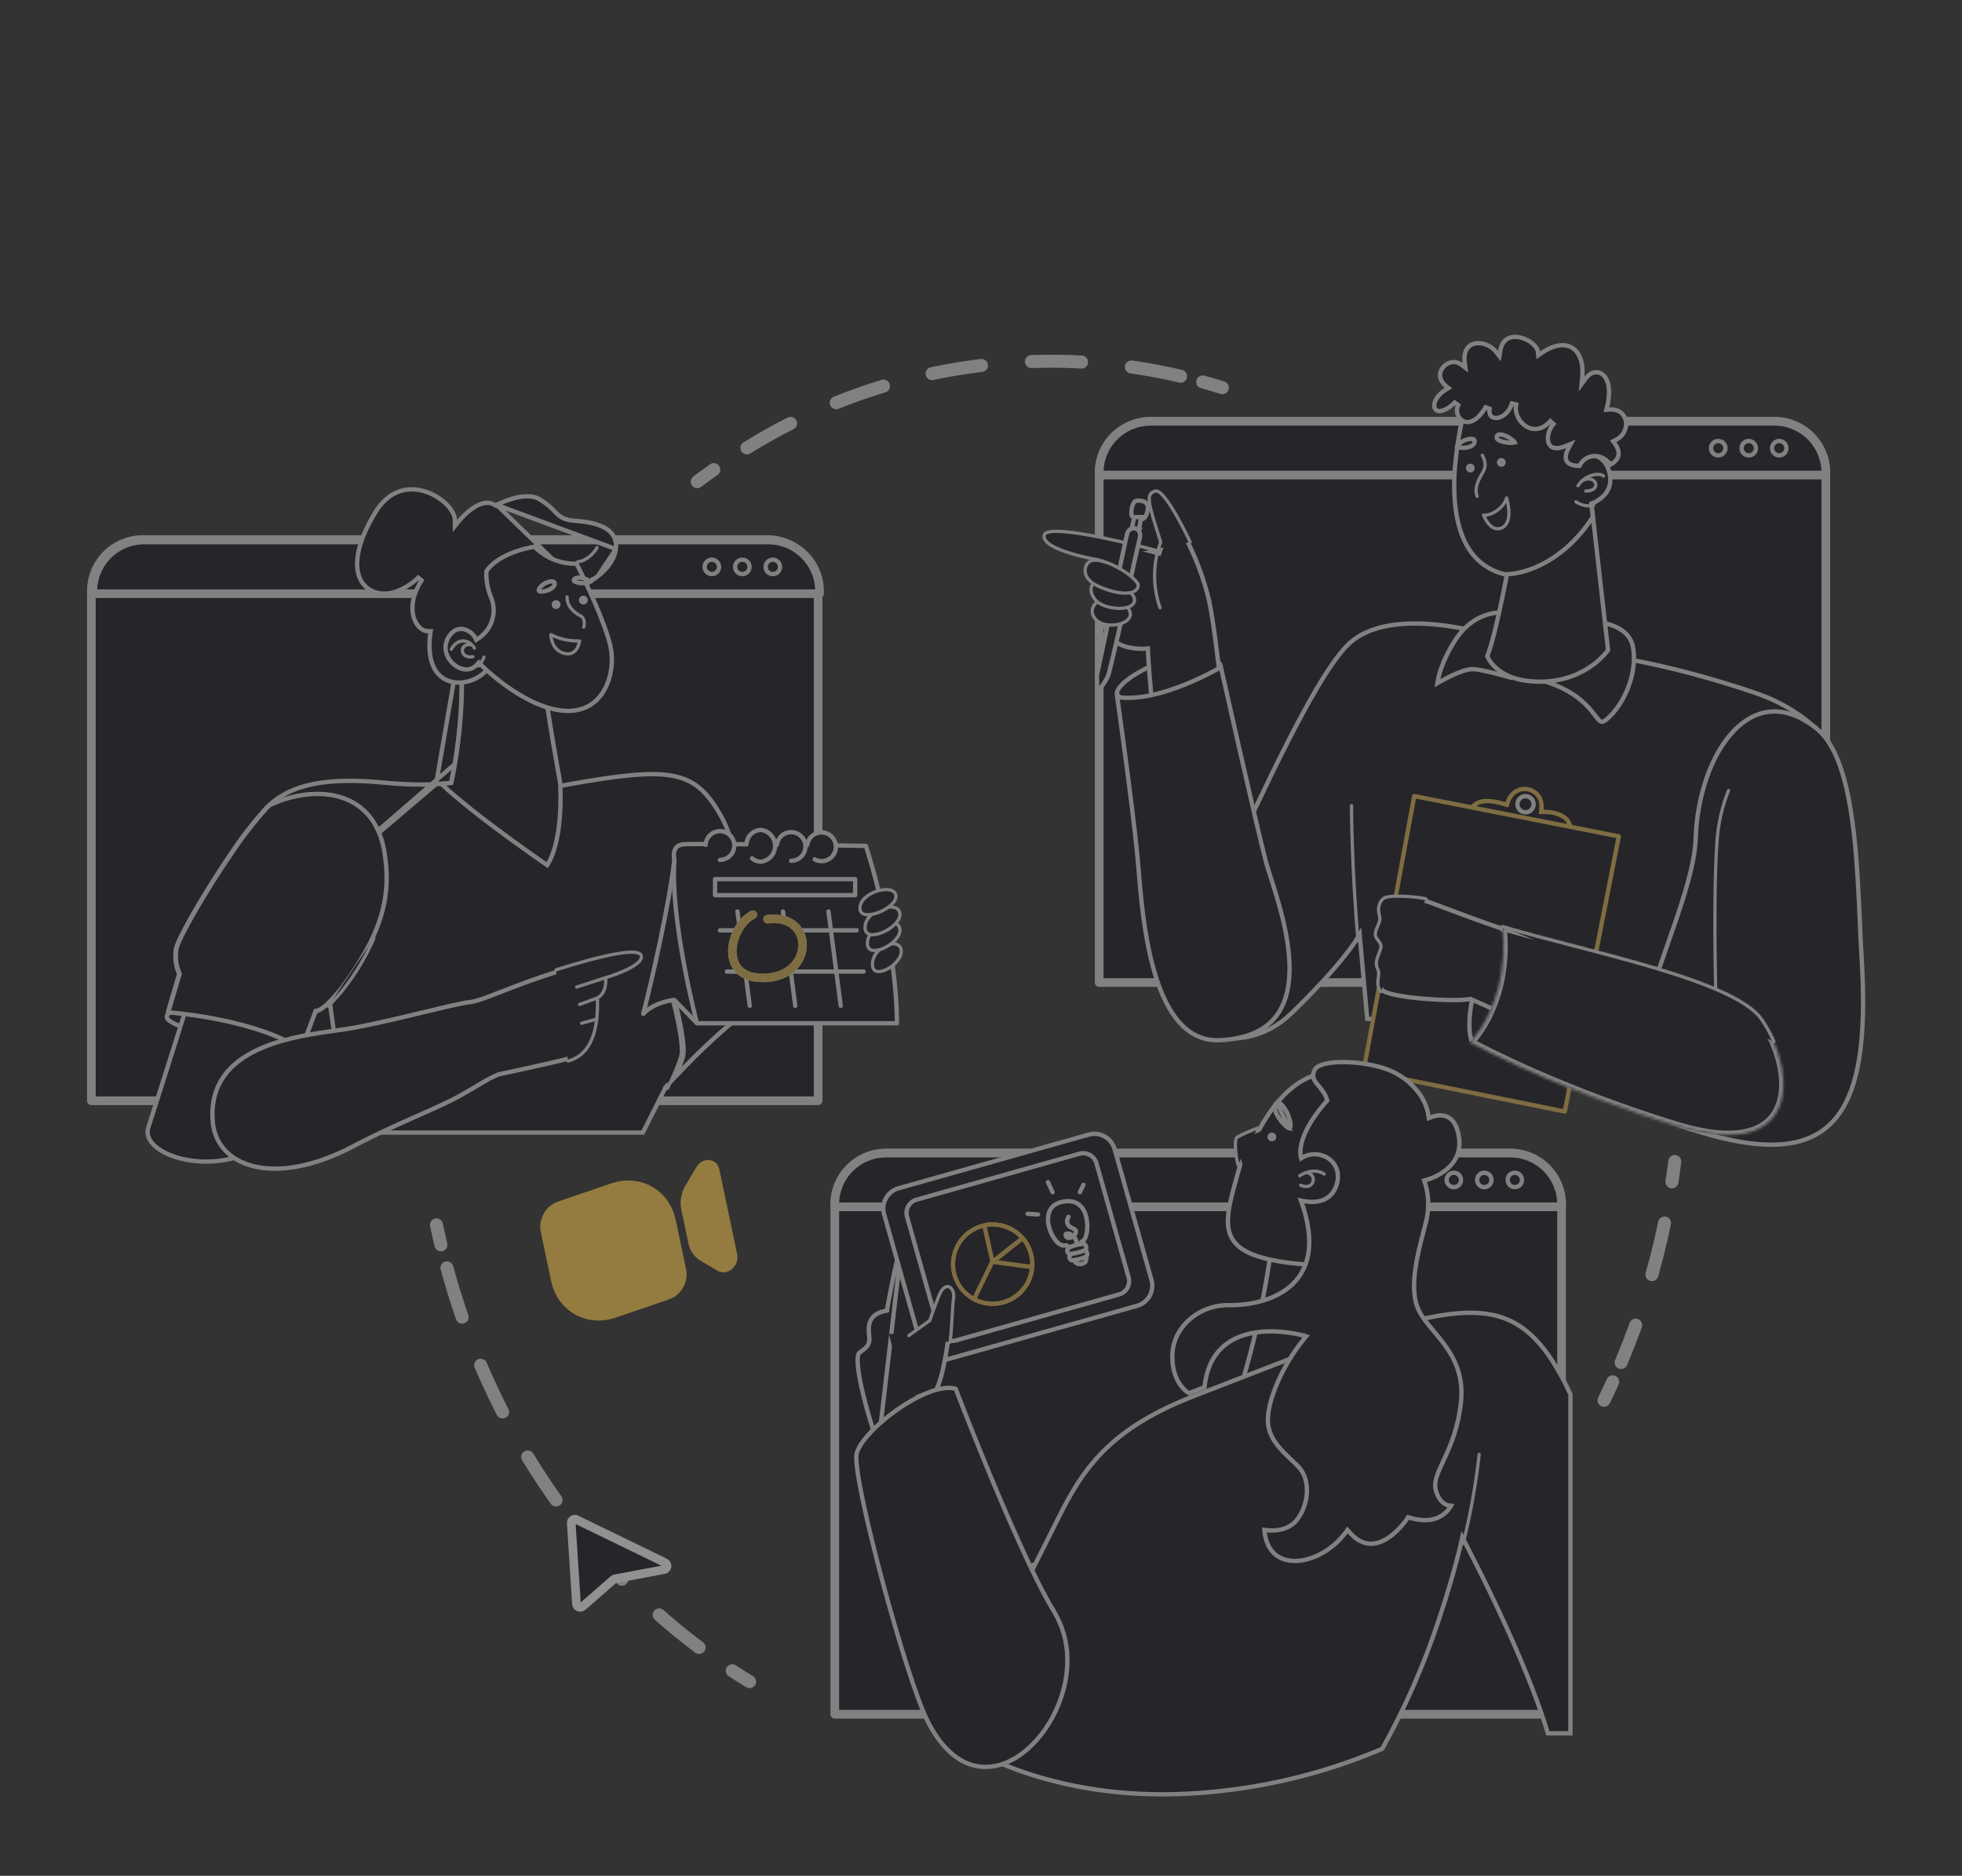 <?xml version="1.0" encoding="UTF-8"?> <svg xmlns="http://www.w3.org/2000/svg" width="680" height="650" viewBox="0 0 680 650" fill="none"><rect x="0" y="0" width="680" height="650" fill="#333333" stroke="none"/> <g opacity="0.46"> <path d="M241.65 166.909C243.544 165.489 245.449 164.093 247.39 162.732" stroke="#DDDDDD" stroke-width="4.505" stroke-linecap="round" stroke-linejoin="round"></path> <path d="M258.867 155.206C290.465 135.622 326.891 125.222 364.066 125.173C379.63 125.166 395.14 126.997 410.275 130.628" stroke="#DDDDDD" stroke-width="4.505" stroke-linecap="round" stroke-linejoin="round" stroke-dasharray="17.37 17.37"></path> <path d="M416.843 132.344C419.123 132.975 421.395 133.646 423.659 134.356" stroke="#DDDDDD" stroke-width="4.505" stroke-linecap="round" stroke-linejoin="round"></path> <path d="M259.802 582.733C257.779 581.549 255.767 580.248 253.791 578.958" stroke="#DDDDDD" stroke-width="4.505" stroke-linecap="round" stroke-linejoin="round"></path> <path d="M242.3 570.887C200.683 539.707 169.218 493 154.592 438.212" stroke="#DDDDDD" stroke-width="4.505" stroke-linecap="round" stroke-linejoin="round" stroke-dasharray="17.87 17.87"></path> <path d="M152.818 431.372C152.273 429.077 151.757 426.769 151.268 424.45" stroke="#DDDDDD" stroke-width="4.505" stroke-linecap="round" stroke-linejoin="round"></path> <path d="M580.45 402.511C580.158 404.878 579.834 407.221 579.479 409.54" stroke="#DDDDDD" stroke-width="4.505" stroke-linecap="round" stroke-linejoin="round"></path> <path d="M576.912 423.811C573.478 440.375 568.437 456.565 561.86 472.15" stroke="#DDDDDD" stroke-width="4.505" stroke-linecap="round" stroke-linejoin="round" stroke-dasharray="18.4 18.4"></path> <path d="M558.949 478.836C557.963 480.989 556.953 483.123 555.92 485.238" stroke="#DDDDDD" stroke-width="4.505" stroke-linecap="round" stroke-linejoin="round"></path> <path d="M230.124 543.907L213.203 547.09C212.975 547.133 212.763 547.235 212.587 547.386L201.937 556.687C201.755 556.843 201.533 556.945 201.296 556.982C201.059 557.02 200.816 556.991 200.595 556.899C200.373 556.807 200.181 556.656 200.04 556.462C199.899 556.268 199.815 556.039 199.796 555.8L197.985 527.767C197.967 527.53 198.017 527.294 198.128 527.084C198.239 526.875 198.407 526.701 198.612 526.583C198.792 526.479 198.996 526.425 199.204 526.425C199.412 526.425 199.616 526.479 199.796 526.583L230.468 541.493C230.713 541.611 230.914 541.803 231.043 542.043C231.171 542.283 231.22 542.557 231.182 542.826C231.143 543.096 231.02 543.346 230.83 543.54C230.64 543.734 230.393 543.863 230.124 543.907V543.907Z" fill="#15141C" stroke="white" stroke-width="3.003" stroke-linecap="round" stroke-linejoin="round"></path> <path d="M283.551 204.788V381.436H31.667V204.788C31.665 202.448 32.125 200.131 33.019 197.969C33.913 195.807 35.225 193.842 36.879 192.187C38.533 190.532 40.497 189.219 42.658 188.323C44.82 187.428 47.136 186.967 49.476 186.967H265.742C268.082 186.967 270.399 187.428 272.56 188.323C274.722 189.219 276.685 190.532 278.339 192.187C279.993 193.842 281.305 195.807 282.199 197.969C283.093 200.131 283.553 202.448 283.551 204.788Z" fill="#15141C" stroke="#DDDDDD" stroke-width="3.003" stroke-linecap="round" stroke-linejoin="round"></path> <path d="M284.048 204.942V205.735H32.164V204.942C32.163 202.602 32.622 200.285 33.516 198.123C34.411 195.961 35.722 193.996 37.376 192.341C39.03 190.686 40.994 189.373 43.155 188.477C45.317 187.582 47.633 187.121 49.973 187.121H266.239C268.579 187.121 270.896 187.582 273.057 188.477C275.219 189.373 277.182 190.686 278.836 192.341C280.49 193.996 281.802 195.961 282.696 198.123C283.59 200.285 284.05 202.602 284.048 204.942Z" fill="#15141C" stroke="#DDDDDD" stroke-width="3.003" stroke-linecap="round" stroke-linejoin="round"></path> <path d="M249.206 196.433C249.206 196.926 249.06 197.408 248.787 197.818C248.513 198.227 248.124 198.547 247.668 198.735C247.213 198.924 246.712 198.973 246.229 198.877C245.746 198.781 245.302 198.544 244.953 198.195C244.605 197.847 244.368 197.403 244.271 196.92C244.175 196.436 244.225 195.935 244.413 195.48C244.602 195.025 244.921 194.636 245.331 194.362C245.74 194.088 246.222 193.942 246.715 193.942C247.042 193.942 247.366 194.006 247.668 194.132C247.971 194.257 248.245 194.44 248.477 194.672C248.708 194.903 248.892 195.178 249.017 195.48C249.142 195.782 249.206 196.106 249.206 196.433Z" fill="#15141C" stroke="#DDDDDD" stroke-width="1.502"></path> <path d="M259.773 196.433C259.773 197.809 258.657 198.925 257.281 198.925C255.905 198.925 254.79 197.809 254.79 196.433C254.79 195.057 255.905 193.942 257.281 193.942C258.657 193.942 259.773 195.057 259.773 196.433Z" fill="#15141C" stroke="#DDDDDD" stroke-width="1.502"></path> <path d="M270.34 196.431H270.34V196.433C270.34 196.927 270.194 197.409 269.92 197.819C269.646 198.229 269.256 198.548 268.8 198.736C268.344 198.924 267.843 198.973 267.359 198.876C266.876 198.78 266.432 198.541 266.084 198.192C265.736 197.843 265.499 197.398 265.404 196.914C265.309 196.43 265.36 195.929 265.55 195.474C265.74 195.019 266.06 194.63 266.471 194.357C266.882 194.085 267.365 193.94 267.858 193.942L267.861 193.942C268.187 193.942 268.51 194.006 268.812 194.132C269.113 194.257 269.387 194.44 269.617 194.671C269.848 194.903 270.03 195.177 270.154 195.479C270.278 195.781 270.341 196.104 270.34 196.431Z" fill="#15141C" stroke="#DDDDDD" stroke-width="1.502"></path> <path d="M58.175 350.796L62.041 337.735L62.118 337.474L62.01 337.224C60.83 334.495 60.5 331.473 61.064 328.553L61.064 328.553C61.21 327.798 61.864 326.224 62.981 323.986C64.08 321.783 65.583 319.022 67.36 315.939C70.914 309.774 75.549 302.347 80.199 295.572L80.199 295.572L80.205 295.563C83.859 290.071 87.911 284.855 92.329 279.957C92.682 279.593 93.046 279.241 93.409 278.912L93.413 278.908C98.872 273.885 106.163 271.704 113.685 270.933C121.205 270.162 128.864 270.808 134.999 271.364C136.83 271.531 138.568 271.65 140.189 271.722C143.837 271.913 147.492 271.913 151.14 271.721C151.14 271.721 151.14 271.721 151.14 271.721L151.101 270.976L151.14 271.721M58.175 350.796L151.14 271.721M58.175 350.796C58.307 350.807 58.453 350.819 58.611 350.833C59.49 350.91 60.764 351.032 62.343 351.214C65.502 351.578 69.89 352.18 74.807 353.136C84.313 354.984 95.889 358.169 104.36 363.561L104.471 363.26L104.473 363.254L109.207 350.746L109.378 350.295L109.84 350.264C109.841 350.264 109.841 350.264 109.841 350.264C109.853 350.262 109.876 350.258 109.913 350.248C109.923 350.246 109.934 350.243 109.946 350.24C110.057 350.209 110.252 350.144 110.533 350.009C111.095 349.738 111.996 349.189 113.245 348.083L114.306 347.144L114.488 348.549L114.617 349.549C114.617 349.55 114.617 349.551 114.617 349.552C114.644 349.746 114.674 349.965 114.707 350.209C115.059 352.786 115.783 358.084 116.862 364.436L116.862 364.437C118.344 373.248 120.319 384.044 122.61 392.459H222.798L225.572 386.956L225.572 386.955L230.696 376.779L230.74 376.691L230.805 376.618L230.846 376.655C230.805 376.618 230.805 376.618 230.805 376.618L230.806 376.617L230.808 376.614L230.819 376.602L230.861 376.555C230.898 376.513 230.953 376.452 231.025 376.372C231.114 376.273 231.228 376.146 231.367 375.992C231.454 375.896 231.551 375.789 231.658 375.672C232.209 375.066 233.011 374.192 234.017 373.119C236.029 370.973 238.857 368.029 242.123 364.834C248.51 358.586 256.626 351.326 263.6 347.243C263.581 347.038 263.554 346.771 263.522 346.444C263.438 345.616 263.312 344.408 263.14 342.89C262.796 339.856 262.27 335.586 261.544 330.65L261.543 330.642C260.521 323.126 259.092 314.059 257.247 305.548C255.399 297.023 253.147 289.117 250.496 283.883C250.259 283.433 250.043 283.024 249.818 282.641L249.812 282.631C245.481 275.005 241.396 270.851 234.599 269.162C227.692 267.445 217.904 268.247 202.075 270.931C199.852 271.309 197.489 271.723 194.984 272.183L194.242 272.32L194.109 271.577L194.109 271.576L194.109 271.575L194.108 271.568L194.103 271.539L194.083 271.429L194.006 270.999C193.939 270.623 193.842 270.075 193.719 269.384C193.473 268.002 193.127 266.049 192.725 263.765L192.725 263.765C191.33 255.813 189.309 243.78 188.712 237.908M58.175 350.796L188.712 237.908M151.14 271.721C152.637 271.644 153.798 271.548 154.588 271.472C154.983 271.434 155.286 271.4 155.49 271.376C155.592 271.364 155.67 271.354 155.723 271.348L155.784 271.34L155.8 271.338L155.804 271.337L155.806 271.337L155.806 271.337L155.806 271.337C155.806 271.337 155.806 271.337 155.806 271.334L155.806 271.337L156.325 271.265L156.437 270.754C156.819 269.014 157.176 267.182 157.532 265.174L157.533 265.17C159.663 252.715 160.909 236.2 159.232 224.747M151.14 271.721L159.232 224.747M159.232 224.747L188.712 237.908M159.232 224.747L188.712 237.908" fill="#15141C" stroke="#DDDDDD" stroke-width="1.502"></path> <path d="M233.731 346.182L261.824 331.743C262.41 336.212 262.854 340.081 263.157 342.892C263.32 344.407 263.442 345.615 263.523 346.443C263.556 346.77 263.581 347.038 263.601 347.243C256.764 351.252 248.824 358.316 242.494 364.479C239.096 367.787 236.146 370.852 234.06 373.073C234.163 372.84 234.267 372.603 234.371 372.363C234.924 371.09 235.486 369.736 235.936 368.513C236.381 367.307 236.739 366.174 236.854 365.366C237.081 363.79 236.799 360.822 236.213 357.332C235.648 353.975 234.783 350.037 233.731 346.182Z" fill="#15141C" stroke="#DDDDDD" stroke-width="1.502"></path> <path d="M190.095 299.082C189.924 299.377 189.772 299.613 189.647 299.795C189.484 299.684 189.29 299.55 189.065 299.395C188.315 298.878 187.229 298.125 185.888 297.185C183.206 295.305 179.505 292.676 175.431 289.683C167.815 284.087 158.929 277.24 152.943 271.628C153.638 271.578 154.216 271.528 154.671 271.484C155.066 271.445 155.368 271.412 155.573 271.388C155.675 271.376 155.753 271.366 155.806 271.359L155.867 271.352L155.883 271.349L155.887 271.349L155.888 271.349L155.889 271.349L155.889 271.348C155.889 271.348 155.889 271.348 155.787 270.605L155.889 271.348L156.409 271.277L156.52 270.764C159.284 258.069 161.252 238.017 159.314 224.758L178.295 233.222L178.296 233.223L188.795 237.919C189.231 242.226 190.446 249.888 191.599 256.766L191.599 256.766C192.263 260.709 192.911 264.415 193.393 267.135C193.635 268.496 193.834 269.609 193.974 270.383C194.044 270.77 194.098 271.072 194.136 271.277L194.178 271.511L194.183 271.54C194.66 282.933 193.386 290.168 192.017 294.529C191.332 296.712 190.622 298.176 190.095 299.082Z" fill="#15141C" stroke="#DDDDDD" stroke-width="1.502"></path> <path d="M231.366 377.116C231.615 376.596 235.685 368.17 236.1 365.283C236.514 362.396 235.07 353.852 232.834 345.817C232.715 345.403 232.597 344.977 232.467 344.563" fill="#15141C"></path> <path d="M231.366 377.116C231.615 376.596 235.685 368.17 236.1 365.283C236.514 362.396 235.07 353.852 232.834 345.817C232.715 345.403 232.597 344.977 232.467 344.563" stroke="#DDDDDD" stroke-width="1.126" stroke-linecap="round" stroke-linejoin="round"></path> <path d="M69.838 350.449C70.299 350.541 70.694 350.629 71 350.7L69.315 357.861C63.221 356.11 60.235 354.802 58.839 353.778C58.129 353.257 57.918 352.873 57.854 352.623C57.793 352.383 57.83 352.133 57.949 351.765C58.468 350.925 59.457 350.369 60.827 350.063C62.221 349.75 63.885 349.725 65.517 349.844C67.141 349.963 68.69 350.22 69.838 350.449Z" fill="#15141C" stroke="#DDDDDD" stroke-width="1.502"></path> <path d="M55.255 398.333C52.142 396.244 50.688 393.695 51.301 391.043L51.323 390.974L51.414 390.689L51.763 389.598C52.065 388.653 52.499 387.291 53.031 385.626C54.093 382.295 55.542 377.748 57.088 372.886C60.086 363.455 63.451 352.83 65.066 347.585C78.675 346.101 92.383 349.308 103.92 356.676L96.848 389.99C90.485 400.116 78.396 403.298 68.121 402.374C62.972 401.911 58.367 400.421 55.255 398.333Z" fill="#15141C" stroke="#DDDDDD" stroke-width="1.502"></path> <path d="M63.052 351.272C65.323 351.534 68.177 351.914 71.376 352.461L71.376 352.461C81.074 354.121 94.088 357.263 103.586 363.019C103.875 363.191 104.157 363.366 104.434 363.542L109.241 350.748L109.411 350.295L109.875 350.264C109.876 350.264 109.876 350.264 109.876 350.264C109.891 350.262 109.925 350.255 109.981 350.24C110.092 350.209 110.287 350.144 110.568 350.009C111.128 349.74 112.025 349.193 113.266 348.096C115.319 346.085 117.227 343.932 118.976 341.651L119.097 341.485C119.098 341.484 119.099 341.483 119.099 341.483C120.975 338.88 122.695 336.364 124.239 333.899C124.283 333.807 124.333 333.719 124.39 333.634C132.117 321.238 135.578 310.05 133.342 295.951L133.341 295.942L133.34 295.933C133.272 295.421 133.18 294.906 133.076 294.383L133.074 294.376C131.084 283.883 125.079 278.275 117.672 276.14C110.238 273.997 101.303 275.333 93.467 278.976C93.132 279.283 92.796 279.609 92.47 279.945C88.053 284.844 84.001 290.06 80.347 295.551L80.341 295.56L80.341 295.56C75.69 302.336 71.056 309.762 67.502 315.927C65.725 319.01 64.221 321.772 63.122 323.974C62.005 326.212 61.352 327.787 61.206 328.541L61.206 328.541C60.642 331.461 60.971 334.483 62.152 337.212L62.26 337.462L62.183 337.724L58.316 350.785C58.492 350.8 58.691 350.817 58.912 350.837C59.891 350.925 61.306 351.065 63.052 351.272ZM63.052 351.272C63.053 351.272 63.054 351.273 63.054 351.273L62.966 352.018L63.052 351.272C63.052 351.272 63.052 351.272 63.052 351.272Z" fill="#15141C" stroke="#DDDDDD" stroke-width="1.502"></path> <path d="M113.779 348.646C115.865 346.605 117.802 344.418 119.578 342.102L119.708 341.924C121.578 339.465 123.312 336.905 124.903 334.256C124.935 334.182 124.975 334.11 125.021 334.043C126.275 331.925 127.317 329.973 128.109 328.328C128.76 327.05 129.234 325.961 129.565 325.156" fill="#15141C"></path> <path d="M113.779 348.646C115.865 346.605 117.802 344.418 119.578 342.102L119.708 341.924C121.578 339.465 123.312 336.905 124.903 334.256C124.935 334.182 124.975 334.11 125.021 334.043C126.275 331.925 127.317 329.973 128.109 328.328C128.76 327.05 129.234 325.961 129.565 325.156" stroke="#DDDDDD" stroke-width="1.126" stroke-linecap="round" stroke-linejoin="round"></path> <path d="M209.761 338.044L209.177 338.215L209.223 338.821C209.424 341.456 208.749 343.034 208.093 343.936C207.76 344.394 207.42 344.695 207.171 344.877C207.047 344.968 206.946 345.03 206.881 345.066C206.849 345.085 206.825 345.097 206.813 345.103L206.808 345.105L206.807 345.106L206.805 345.106L206.803 345.107L206.802 345.108L206.341 345.308L206.358 345.818C206.581 352.559 205.696 357.447 203.999 360.835C202.319 364.19 199.829 366.103 196.719 366.911C193.41 367.771 187.466 369.111 182.337 370.238C179.775 370.802 177.42 371.311 175.707 371.68C174.85 371.864 174.153 372.013 173.67 372.116L173.114 372.234L172.969 372.265L172.932 372.273L172.923 372.275L172.921 372.275L172.92 372.276C172.92 372.276 172.92 372.276 173.076 373.01L172.92 372.276L172.855 372.289L172.793 372.315C170.978 373.053 169.227 373.94 167.558 374.967C165.637 376.058 163.258 377.455 160.46 379.108C156.343 381.514 151.062 383.848 144.834 386.601L144.335 386.822C137.905 389.665 130.524 392.946 122.505 397.172L122.505 397.172C108.441 404.586 96.504 406.226 87.983 404.146C79.498 402.075 74.381 396.328 73.738 388.768C73.143 381.691 74.942 376.325 78.14 372.192C81.352 368.041 86.02 365.081 91.244 362.921C99.621 359.456 109.239 358.113 116.244 357.134C118.003 356.889 119.598 356.666 120.967 356.439L120.967 356.438C128.262 355.217 138.543 352.747 147.167 350.676C150.105 349.97 152.851 349.31 155.221 348.762C158.792 347.952 161.395 347.4 162.589 347.287C163.807 347.177 165.303 346.769 167.074 346.168C168.855 345.563 170.97 344.742 173.436 343.782L173.779 343.648C178.67 341.742 184.964 339.289 192.933 336.783C201.109 334.211 208.466 332.191 213.766 331.262C216.427 330.796 218.507 330.616 219.896 330.753C220.596 330.822 221.037 330.965 221.284 331.124C221.486 331.254 221.54 331.376 221.54 331.546C221.54 331.778 221.441 332.073 221.163 332.439C220.886 332.804 220.467 333.192 219.922 333.591C218.833 334.389 217.351 335.153 215.829 335.821C214.315 336.487 212.797 337.043 211.654 337.434C211.083 337.629 210.608 337.782 210.277 337.886C210.111 337.938 209.981 337.978 209.893 338.004L209.793 338.034L209.768 338.042L209.762 338.043L209.761 338.044L209.761 338.044Z" fill="#15141C" stroke="#DDDDDD" stroke-width="1.502"></path> <path d="M192.73 336.067C209.084 330.895 222.314 327.937 222.314 331.546C222.314 335.155 209.924 338.8 209.924 338.8C210.35 344.397 207.061 345.829 207.061 345.829C207.51 359.437 203.511 365.946 196.86 367.673" fill="#15141C"></path> <path d="M192.73 336.067C209.084 330.895 222.314 327.937 222.314 331.546C222.314 335.155 209.924 338.8 209.924 338.8C210.35 344.397 207.061 345.829 207.061 345.829C207.51 359.437 203.511 365.946 196.86 367.673" stroke="#DDDDDD" stroke-width="1.126" stroke-linecap="round" stroke-linejoin="round"></path> <path d="M209.972 338.765L199.854 342.043" stroke="#DDDDDD" stroke-width="1.126" stroke-linecap="round" stroke-linejoin="round"></path> <path d="M207.108 345.794L200.884 348.054" stroke="#DDDDDD" stroke-width="1.126" stroke-linecap="round" stroke-linejoin="round"></path> <path d="M201.559 354.586L206.86 353.143" stroke="#DDDDDD" stroke-width="1.126" stroke-linecap="round" stroke-linejoin="round"></path> <path d="M222.93 351.332C226.977 347.036 233.734 346.504 233.734 346.504L241.555 354.586C241.555 354.586 243.78 330.718 233.734 297.975C231.828 313.962 225.947 339.688 222.93 351.332Z" fill="#15141C" stroke="#DDDDDD" stroke-width="1.502" stroke-linecap="round" stroke-linejoin="round"></path> <path d="M300.107 293.123C311.407 328.978 310.863 354.586 310.863 354.586H241.555C241.555 354.586 232.219 319.003 233.733 297.975C233.733 297.975 232.42 293.017 236.763 292.579C241.106 292.141 300.107 293.123 300.107 293.123Z" fill="#15141C" stroke="#DDDDDD" stroke-width="1.502" stroke-linecap="round" stroke-linejoin="round"></path> <path d="M244.573 292.769C244.567 292.67 244.567 292.571 244.573 292.473C244.673 291.515 245.049 290.607 245.655 289.859C246.261 289.11 247.071 288.554 247.987 288.256C248.903 287.958 249.885 287.932 250.815 288.181C251.746 288.43 252.584 288.943 253.228 289.659C253.873 290.374 254.296 291.261 254.447 292.212C254.599 293.163 254.471 294.137 254.08 295.017C253.688 295.897 253.051 296.645 252.243 297.17C251.436 297.695 250.494 297.975 249.531 297.975" fill="#15141C"></path> <path d="M244.573 292.769C244.567 292.67 244.567 292.571 244.573 292.473C244.673 291.515 245.049 290.607 245.655 289.859C246.261 289.11 247.071 288.554 247.987 288.256C248.903 287.958 249.885 287.932 250.815 288.181C251.746 288.43 252.584 288.943 253.228 289.659C253.873 290.374 254.296 291.261 254.447 292.212C254.599 293.163 254.471 294.137 254.08 295.017C253.688 295.897 253.051 296.645 252.243 297.17C251.436 297.695 250.494 297.975 249.531 297.975" stroke="#DDDDDD" stroke-width="1.502" stroke-linecap="round" stroke-linejoin="round"></path> <path d="M279.788 292.769C279.915 291.82 280.313 290.929 280.933 290.201C281.554 289.472 282.371 288.938 283.286 288.662C284.202 288.385 285.178 288.379 286.098 288.642C287.018 288.906 287.842 289.428 288.472 290.148C289.103 290.867 289.513 291.753 289.653 292.699C289.794 293.646 289.659 294.612 289.265 295.484C288.871 296.356 288.234 297.095 287.43 297.615C286.627 298.134 285.691 298.411 284.734 298.413C283.903 298.412 283.087 298.191 282.368 297.774" fill="#15141C"></path> <path d="M279.788 292.769C279.915 291.82 280.313 290.929 280.933 290.201C281.554 289.472 282.371 288.938 283.286 288.662C284.202 288.385 285.178 288.379 286.098 288.642C287.018 288.906 287.842 289.428 288.472 290.148C289.103 290.867 289.513 291.753 289.653 292.699C289.794 293.646 289.659 294.612 289.265 295.484C288.871 296.356 288.234 297.095 287.43 297.615C286.627 298.134 285.691 298.411 284.734 298.413C283.903 298.412 283.087 298.191 282.368 297.774" stroke="#DDDDDD" stroke-width="1.502" stroke-linecap="round" stroke-linejoin="round"></path> <path d="M258.714 292.556C258.768 291.258 259.306 290.027 260.221 289.106C261.136 288.184 262.363 287.638 263.66 287.574C265.026 287.715 266.29 288.358 267.21 289.377C268.129 290.397 268.638 291.721 268.638 293.094C268.638 294.467 268.129 295.791 267.21 296.81C266.29 297.83 265.026 298.473 263.66 298.614C262.545 298.597 261.473 298.176 260.643 297.431" fill="#15141C"></path> <path d="M258.714 292.556C258.768 291.258 259.306 290.027 260.221 289.106C261.136 288.184 262.363 287.638 263.66 287.574C265.026 287.715 266.29 288.358 267.21 289.377C268.129 290.397 268.638 291.721 268.638 293.094C268.638 294.467 268.129 295.791 267.21 296.81C266.29 297.83 265.026 298.473 263.66 298.614C262.545 298.597 261.473 298.176 260.643 297.431" stroke="#DDDDDD" stroke-width="1.502" stroke-linecap="round" stroke-linejoin="round"></path> <path d="M269.269 292.674C269.394 291.727 269.789 290.837 270.407 290.109C271.025 289.381 271.839 288.846 272.753 288.569C273.667 288.292 274.641 288.283 275.559 288.545C276.477 288.807 277.301 289.328 277.931 290.046C278.561 290.763 278.971 291.647 279.111 292.592C279.252 293.536 279.118 294.501 278.725 295.371C278.332 296.242 277.696 296.98 276.894 297.498C276.092 298.017 275.158 298.293 274.203 298.295" fill="#15141C"></path> <path d="M269.269 292.674C269.394 291.727 269.789 290.837 270.407 290.109C271.025 289.381 271.839 288.846 272.753 288.569C273.667 288.292 274.641 288.283 275.559 288.545C276.477 288.807 277.301 289.328 277.931 290.046C278.561 290.763 278.971 291.647 279.111 292.592C279.252 293.536 279.118 294.501 278.725 295.371C278.332 296.242 277.696 296.98 276.894 297.498C276.092 298.017 275.158 298.293 274.203 298.295" stroke="#DDDDDD" stroke-width="1.502" stroke-linecap="round" stroke-linejoin="round"></path> <path d="M296.39 304.649H247.826V310.199H296.39V304.649Z" fill="#15141C" stroke="#DDDDDD" stroke-width="1.502" stroke-linecap="round" stroke-linejoin="round"></path> <path d="M259.861 348.539L259.245 343.865L256.121 319.808L255.601 315.855" fill="#15141C"></path> <path d="M259.861 348.539L259.245 343.865L256.121 319.808L255.601 315.855" stroke="#DDDDDD" stroke-width="1.502" stroke-linecap="round" stroke-linejoin="round"></path> <path d="M275.623 348.539L274.972 343.533L271.919 320.115L271.363 315.855" fill="#15141C"></path> <path d="M275.623 348.539L274.972 343.533L271.919 320.115L271.363 315.855" stroke="#DDDDDD" stroke-width="1.502" stroke-linecap="round" stroke-linejoin="round"></path> <path d="M287.137 315.843L291.385 348.551" stroke="#DDDDDD" stroke-width="1.502" stroke-linecap="round" stroke-linejoin="round"></path> <path d="M296.911 322.387H272.215H256.453H249.542" fill="#15141C"></path> <path d="M296.911 322.387H272.215H256.453H249.542" stroke="#DDDDDD" stroke-width="1.502" stroke-linecap="round" stroke-linejoin="round"></path> <path d="M299.313 336.67H274.073H258.311H251.933" fill="#15141C"></path> <path d="M299.313 336.67H274.073H258.311H251.933" stroke="#DDDDDD" stroke-width="1.502" stroke-linecap="round" stroke-linejoin="round"></path> <path d="M260.95 316.979C253.116 320.979 249.341 337.652 262.63 338.765C282.214 340.398 283.149 316.281 265.991 318.553" fill="#15141C"></path> <path d="M260.95 316.979C253.116 320.979 249.341 337.652 262.63 338.765C282.214 340.398 283.149 316.281 265.991 318.553" stroke="#DDDDDD" stroke-width="3.003" stroke-linecap="round" stroke-linejoin="round"></path> <path d="M271.556 323.138L273.218 335.919H258.97L257.308 323.138H271.556Z" fill="#15141C" stroke="#DDDDDD" stroke-width="1.502"></path> <path d="M302.389 334.517C302.721 339.948 313.039 333.972 312.329 329.215C311.619 324.458 301.999 328.221 302.389 334.517Z" fill="#15141C" stroke="#DDDDDD" stroke-width="1.126" stroke-linecap="round" stroke-linejoin="round"></path> <path d="M300.639 327.203C301.017 332.647 312.638 326.671 311.88 321.902C311.123 317.133 300.201 320.92 300.639 327.203Z" fill="#15141C" stroke="#DDDDDD" stroke-width="1.126" stroke-linecap="round" stroke-linejoin="round"></path> <path d="M299.822 321.748C300.224 327.18 312.685 321.204 311.868 316.447C311.052 311.69 299.36 315.453 299.822 321.748Z" fill="#15141C" stroke="#DDDDDD" stroke-width="1.126" stroke-linecap="round" stroke-linejoin="round"></path> <path d="M298.07 315.015C298.484 319.95 311.335 314.53 310.495 310.211C309.655 305.892 297.585 309.312 298.07 315.015Z" fill="#15141C" stroke="#DDDDDD" stroke-width="1.126" stroke-linecap="round" stroke-linejoin="round"></path> <path d="M260.95 316.979C253.116 320.979 249.341 337.652 262.63 338.765C282.214 340.398 283.149 316.281 265.991 318.553" fill="#15141C"></path> <path d="M260.95 316.979C253.116 320.979 249.341 337.652 262.63 338.765C282.214 340.398 283.149 316.281 265.991 318.553" stroke="#D6B153" stroke-width="3.003" stroke-linecap="round" stroke-linejoin="round"></path> <path d="M213.44 190.254L213.441 190.247C213.579 189.255 213.521 188.244 213.269 187.274L213.268 187.27C212.627 184.75 210.544 183.133 207.839 182.094C205.141 181.058 201.977 180.662 199.474 180.498L199.474 180.498C197.725 180.382 196.456 180.108 195.431 179.666C194.396 179.221 193.659 178.626 192.956 177.949C192.69 177.694 192.428 177.426 192.154 177.145C191.005 175.97 189.646 174.58 186.906 172.964L186.905 172.963C184.391 171.473 180.799 171.879 177.653 172.786C176.11 173.23 174.734 173.777 173.742 174.214C173.247 174.432 172.849 174.622 172.577 174.756C172.441 174.824 172.336 174.877 172.267 174.913C172.232 174.931 172.206 174.945 172.189 174.954L172.17 174.964L172.166 174.966L172.165 174.966L213.44 190.254ZM213.44 190.254L213.439 190.261M213.44 190.254L213.439 190.261M201.411 203.236L201.411 203.236L201.411 203.236ZM201.411 203.236L201.411 203.236M201.411 203.236L201.411 203.236M213.439 190.261C212.961 194.234 210.044 197.466 207.102 199.753M213.439 190.261L207.102 199.753M207.102 199.753C205.645 200.885 204.217 201.759 203.152 202.35M207.102 199.753L203.152 202.35M203.152 202.35C202.62 202.645 202.181 202.868 201.876 203.017M203.152 202.35L201.876 203.017M201.876 203.017C201.724 203.092 201.606 203.147 201.526 203.184M201.876 203.017L201.526 203.184M201.526 203.184C201.51 203.191 201.495 203.198 201.483 203.204M201.526 203.184L201.483 203.204M201.483 203.204C201.464 203.213 201.449 203.219 201.437 203.225M201.483 203.204L201.437 203.225M201.437 203.225L201.416 203.234M201.437 203.225L201.416 203.234M201.416 203.234L201.411 203.236M201.416 203.234L201.411 203.236M171.787 175.17L172.165 174.966L201.305 203.283L201.219 203.358L169.47 231.072L169.386 231.145L169.327 231.239C167.825 233.637 164.983 235.492 161.841 236.216C158.707 236.939 155.395 236.511 152.921 234.52L152.92 234.519C150.044 232.214 148.089 227.619 149.136 219.582L149.246 218.734L148.391 218.734C147.655 218.734 146.934 218.518 146.32 218.113L146.311 218.107L146.301 218.101C143.135 216.144 140.753 209.474 146.112 201.123L144.958 200.178L144.955 200.181C144.762 200.368 142.897 202.177 140.178 203.678C137.434 205.194 133.942 206.329 130.457 205.332L130.457 205.332L130.445 205.329C129.253 205.01 128.142 204.443 127.187 203.663C126.231 202.885 125.452 201.912 124.901 200.81C122.709 196.325 123.372 188.556 130.087 177.56L130.087 177.559C132.417 173.733 135.168 171.526 137.98 170.438C140.797 169.347 143.736 169.355 146.476 170.062L146.478 170.063C149.587 170.857 152.41 172.535 154.447 174.475C156.512 176.441 157.651 178.555 157.651 180.186V182.296L158.984 180.661C160.372 178.958 161.981 177.449 163.769 176.173C166.253 174.445 169.025 173.492 171.42 174.947L171.787 175.17Z" fill="#15141C" stroke="#DDDDDD" stroke-width="1.502"></path> <path d="M194.799 246.227L194.796 246.227C187.861 245.514 180.804 241.542 175.428 237.679C172.752 235.755 170.516 233.877 168.95 232.479C168.167 231.78 167.553 231.203 167.135 230.801C166.926 230.6 166.766 230.443 166.659 230.337C166.606 230.284 166.566 230.243 166.539 230.217L166.51 230.187L166.503 230.18L166.501 230.178L166.501 230.178L166.501 230.178L165.934 229.599L165.4 230.208C164.198 231.576 162.737 232.072 161.275 231.971C159.788 231.867 158.258 231.14 157.01 229.981C154.509 227.66 153.327 223.823 155.72 220.349L155.72 220.347C156.517 219.186 157.393 218.53 158.25 218.205C159.11 217.878 160.002 217.863 160.859 218.066C162.611 218.483 164.112 219.788 164.672 220.957L165.04 221.726L165.756 221.264C168.116 219.74 169.847 217.416 170.63 214.718C171.411 212.027 171.197 209.144 170.027 206.598C168.93 203.839 168.442 200.876 168.595 197.912C170.894 194.551 175.03 192.414 178.733 191.113C180.598 190.458 182.317 190.026 183.57 189.759C184.196 189.625 184.704 189.533 185.054 189.474C185.113 189.464 185.168 189.455 185.218 189.447C187.132 191.386 189.426 192.91 191.958 193.923C194.46 194.924 197.138 195.403 199.829 195.333C199.954 195.581 200.131 195.933 200.35 196.375C200.816 197.313 201.475 198.654 202.245 200.267C203.785 203.493 205.767 207.8 207.546 212.139C207.585 212.244 207.63 212.351 207.669 212.446C207.711 212.549 207.748 212.638 207.778 212.72L207.782 212.729L207.785 212.738C208.787 215.212 209.714 217.678 210.44 219.926C210.462 219.995 210.484 220.067 210.507 220.14C210.551 220.282 210.596 220.429 210.644 220.572C211.217 222.323 211.642 224.119 211.914 225.941C212.468 230.488 211.568 235.961 208.84 240.084C206.143 244.161 201.639 246.96 194.799 246.227Z" fill="#15141C" stroke="#DDDDDD" stroke-width="1.502"></path> <path d="M200.647 207.948C200.647 208.252 200.738 208.549 200.907 208.802C201.076 209.055 201.316 209.253 201.597 209.369C201.878 209.485 202.188 209.516 202.486 209.456C202.784 209.397 203.058 209.251 203.274 209.035C203.489 208.82 203.635 208.546 203.695 208.248C203.754 207.949 203.723 207.64 203.607 207.359C203.491 207.078 203.293 206.838 203.04 206.669C202.787 206.5 202.49 206.409 202.186 206.409C201.779 206.412 201.389 206.576 201.101 206.863C200.814 207.151 200.651 207.541 200.647 207.948V207.948Z" fill="#DDDDDD"></path> <path d="M192.732 211.036C193.581 211.036 194.27 210.347 194.27 209.498C194.27 208.648 193.581 207.96 192.732 207.96C191.882 207.96 191.193 208.648 191.193 209.498C191.193 210.347 191.882 211.036 192.732 211.036Z" fill="#DDDDDD"></path> <path d="M190.92 219.911C194.003 221.457 197.424 222.21 200.872 222.1C200.872 222.1 200.209 227.863 195.263 226.325C190.944 224.988 190.92 219.911 190.92 219.911Z" fill="#15141C" stroke="#DDDDDD" stroke-width="1.126" stroke-linecap="round" stroke-linejoin="round"></path> <path d="M186.764 204.762L186.764 204.762L186.762 204.755C186.67 204.458 186.763 204.012 187.244 203.439C187.708 202.886 188.429 202.355 189.219 201.978C190.017 201.597 190.794 201.416 191.361 201.462C191.636 201.485 191.823 201.557 191.946 201.647C192.057 201.729 192.158 201.856 192.216 202.085C192.327 202.522 192.187 202.96 191.738 203.422C191.278 203.893 190.558 204.308 189.75 204.595C188.943 204.881 188.126 205.012 187.514 204.978C187.207 204.961 186.996 204.905 186.872 204.843C186.813 204.814 186.786 204.789 186.775 204.777C186.766 204.768 186.765 204.765 186.764 204.762L186.764 204.762Z" fill="#15141C" stroke="#DDDDDD" stroke-width="1.502"></path> <path d="M204.523 201.578C204.52 201.58 204.516 201.583 204.512 201.586C204.42 201.662 204.24 201.758 203.948 201.845C203.371 202.018 202.553 202.101 201.703 202.067C200.852 202.034 200.048 201.887 199.49 201.657C199.21 201.542 199.038 201.424 198.948 201.33C198.879 201.258 198.877 201.223 198.878 201.209L198.878 201.209C198.893 200.934 198.974 200.759 199.073 200.639C199.176 200.512 199.337 200.398 199.58 200.312C200.085 200.132 200.827 200.119 201.651 200.268C202.461 200.415 203.258 200.703 203.833 201.032C204.122 201.197 204.326 201.355 204.448 201.487C204.484 201.525 204.507 201.555 204.523 201.578ZM204.559 201.542C204.56 201.54 204.561 201.539 204.561 201.539C204.561 201.539 204.561 201.54 204.559 201.542Z" fill="#15141C" stroke="#DDDDDD" stroke-width="1.502"></path> <path d="M200.28 194.623C203.239 194.505 206.055 191.487 206.907 189.736Z" fill="#15141C"></path> <path d="M200.28 194.623C203.239 194.505 206.055 191.487 206.907 189.736" stroke="#DDDDDD" stroke-width="1.126" stroke-linecap="round" stroke-linejoin="round"></path> <path d="M156.391 224.987C158.592 221.094 162.414 221.307 164.425 224.585Z" fill="#15141C"></path> <path d="M156.391 224.987C158.592 221.094 162.414 221.307 164.425 224.585" stroke="#DDDDDD" stroke-width="1.126" stroke-linecap="round" stroke-linejoin="round"></path> <path d="M163.621 223.544C159.089 222.36 159.077 228.443 163.893 227.579Z" fill="#15141C"></path> <path d="M163.621 223.544C159.089 222.36 159.077 228.443 163.893 227.579" stroke="#DDDDDD" stroke-width="1.126" stroke-linecap="round" stroke-linejoin="round"></path> <path d="M196.541 206.835C196.47 210.385 199.31 212.42 201.18 213.403C203.05 214.385 202.434 216.953 202.304 217.331" fill="#15141C"></path> <path d="M196.541 206.835C196.47 210.385 199.31 212.42 201.18 213.403C203.05 214.385 202.434 216.953 202.304 217.331" stroke="#DDDDDD" stroke-width="1.126" stroke-linecap="round" stroke-linejoin="round"></path> <path d="M165.976 230.75C166.702 229.812 167.306 228.786 167.774 227.697Z" fill="#15141C"></path> <path d="M165.976 230.75C166.702 229.812 167.306 228.786 167.774 227.697" stroke="#DDDDDD" stroke-width="1.126" stroke-linecap="round" stroke-linejoin="round"></path> <path d="M632.8 163.821V340.469H380.963V163.821C380.963 159.094 382.84 154.561 386.183 151.219C389.525 147.877 394.057 146 398.784 146H615.05C619.765 146.015 624.281 147.9 627.609 151.241C630.936 154.582 632.803 159.106 632.8 163.821V163.821Z" fill="#15141C" stroke="#DDDDDD" stroke-width="3.003" stroke-linecap="round" stroke-linejoin="round"></path> <path d="M632.8 163.821V164.613H380.963V163.821C380.963 159.094 382.84 154.561 386.183 151.219C389.525 147.877 394.057 146 398.784 146H615.05C619.765 146.015 624.281 147.9 627.609 151.241C630.936 154.582 632.803 159.106 632.8 163.821V163.821Z" fill="#15141C" stroke="#DDDDDD" stroke-width="3.003" stroke-linecap="round" stroke-linejoin="round"></path> <path d="M595.522 152.821L595.525 152.821C595.851 152.821 596.174 152.885 596.476 153.01C596.777 153.135 597.051 153.319 597.281 153.55C597.512 153.781 597.694 154.056 597.818 154.358C597.942 154.66 598.006 154.983 598.004 155.309L598.755 155.312L598.004 155.312C598.004 155.805 597.858 156.287 597.584 156.697C597.31 157.107 596.92 157.427 596.464 157.615C596.008 157.803 595.507 157.852 595.023 157.755C594.54 157.658 594.096 157.42 593.748 157.071C593.4 156.721 593.163 156.277 593.068 155.793C592.973 155.309 593.024 154.807 593.214 154.352C593.404 153.897 593.724 153.509 594.135 153.236C594.546 152.963 595.029 152.819 595.522 152.821Z" fill="#15141C" stroke="#DDDDDD" stroke-width="1.502"></path> <path d="M608.583 155.312C608.583 155.805 608.437 156.287 608.164 156.696C607.89 157.106 607.501 157.425 607.045 157.614C606.59 157.803 606.089 157.852 605.606 157.756C605.123 157.66 604.679 157.422 604.33 157.074C603.982 156.725 603.744 156.282 603.648 155.798C603.552 155.315 603.602 154.814 603.79 154.359C603.979 153.903 604.298 153.514 604.708 153.241C605.117 152.967 605.599 152.821 606.092 152.821C606.753 152.821 607.386 153.083 607.854 153.55C608.321 154.018 608.583 154.651 608.583 155.312Z" fill="#15141C" stroke="#DDDDDD" stroke-width="1.502"></path> <path d="M619.151 155.312C619.151 155.805 619.005 156.287 618.731 156.696C618.457 157.106 618.068 157.425 617.613 157.614C617.158 157.803 616.657 157.852 616.173 157.756C615.69 157.66 615.246 157.422 614.898 157.074C614.549 156.725 614.312 156.282 614.216 155.798C614.12 155.315 614.169 154.814 614.357 154.359C614.546 153.903 614.865 153.514 615.275 153.241C615.685 152.967 616.167 152.821 616.659 152.821C617.32 152.821 617.954 153.083 618.421 153.55C618.888 154.018 619.151 154.651 619.151 155.312Z" fill="#15141C" stroke="#DDDDDD" stroke-width="1.502"></path> <path d="M392.593 243.556C390.055 243.174 388.111 242.201 387.076 240.407C387.074 239.785 387.388 238.999 388.122 238.065C388.902 237.073 390.082 236.01 391.574 234.942C394.554 232.809 398.67 230.735 402.988 229.217C407.311 227.698 411.775 226.759 415.454 226.847C418.906 226.93 421.464 227.903 422.735 229.91L412.601 239.976C412.573 239.987 412.54 239.999 412.504 240.013C412.345 240.074 412.11 240.162 411.809 240.271C411.206 240.489 410.337 240.793 409.28 241.13C407.164 241.805 404.301 242.613 401.302 243.15C398.292 243.689 395.196 243.947 392.593 243.556Z" fill="#15141C" stroke="#DDDDDD" stroke-width="1.502"></path> <path d="M380.963 194.067L381.086 193.326L381.085 193.326L381.083 193.326L381.073 193.324L381.032 193.317C380.996 193.311 380.941 193.302 380.87 193.289C380.728 193.264 380.518 193.227 380.251 193.178C379.716 193.079 378.952 192.931 378.037 192.739C376.205 192.352 373.776 191.785 371.374 191.057C368.961 190.326 366.621 189.448 364.941 188.454C364.1 187.956 363.468 187.453 363.072 186.962C362.683 186.481 362.557 186.059 362.609 185.669C362.616 185.611 362.644 185.521 362.83 185.399C363.034 185.266 363.376 185.136 363.893 185.039C364.922 184.846 366.414 184.824 368.26 184.95C371.934 185.201 376.799 186.022 381.675 187.012C386.543 188.001 391.392 189.153 395.027 190.058C396.844 190.511 398.356 190.902 399.414 191.179C399.942 191.318 400.357 191.428 400.64 191.504C400.781 191.542 400.89 191.571 400.962 191.59L401.045 191.613L401.065 191.618L401.07 191.62L401.071 191.62C401.072 191.62 401.072 191.62 401.269 190.896L401.072 191.62L401.759 191.807L401.982 191.131L403 188.042L403.076 187.81L403.002 187.577C400.623 180.179 399.383 176.126 399.11 173.779C398.974 172.613 399.1 172.026 399.308 171.684C399.506 171.357 399.868 171.109 400.616 170.849C400.668 170.831 400.877 170.805 401.342 171.121C401.783 171.42 402.309 171.93 402.898 172.631C404.07 174.027 405.375 176.034 406.628 178.173C409.13 182.443 411.355 187.109 411.801 188.112L411.807 188.126L411.814 188.14C414.971 194.53 417.404 201.254 419.068 208.185C420.466 214.678 422.308 229.671 422.602 233.273L422.602 233.273C423.187 240.404 417.616 245.161 411.524 246.7C408.493 247.466 405.447 247.395 403.132 246.471C400.854 245.561 399.292 243.839 399.047 241.189C398.497 235.248 398.202 231.321 398.044 228.881C397.965 227.661 397.921 226.814 397.896 226.272C397.883 226.002 397.876 225.808 397.872 225.683C397.87 225.62 397.868 225.574 397.867 225.545L397.866 225.513L397.866 225.505L397.866 225.504V225.504L397.866 225.504V225.504L397.849 224.699L397.048 224.772L397.048 224.772L397.048 224.772L397.047 224.772L397.043 224.773L397.019 224.775C396.998 224.776 396.964 224.779 396.92 224.782C396.83 224.788 396.697 224.795 396.525 224.802C396.18 224.814 395.682 224.823 395.078 224.803C393.865 224.764 392.24 224.614 390.57 224.175C387.221 223.296 383.849 221.315 383.015 216.885C382.115 212.106 381.787 206.415 381.687 201.899C381.637 199.645 381.644 197.692 381.663 196.303C381.672 195.609 381.685 195.056 381.695 194.677C381.701 194.487 381.705 194.341 381.708 194.243L381.712 194.132L381.713 194.104L381.713 194.098L381.713 194.096L381.713 194.096L380.963 194.067ZM380.963 194.067L381.086 193.326L381.739 193.434L381.713 194.096L380.963 194.067Z" fill="#15141C" stroke="#DDDDDD" stroke-width="1.502"></path> <path d="M380.963 194.067C380.963 194.067 361.178 190.789 361.864 185.571C362.55 180.352 401.269 190.896 401.269 190.896L402.287 187.843C397.553 173.122 397.198 171.276 400.37 170.175C403.541 169.075 411.576 185.795 412.487 187.843" fill="#15141C"></path> <path d="M380.963 194.067C380.963 194.067 361.178 190.789 361.864 185.571C362.55 180.352 401.269 190.896 401.269 190.896L402.287 187.843C397.553 173.122 397.198 171.276 400.37 170.175C403.541 169.075 411.576 185.795 412.487 187.843" stroke="#DDDDDD" stroke-width="1.126" stroke-linecap="round" stroke-linejoin="round"></path> <path d="M401.269 190.86C399.569 197.384 399.841 204.265 402.05 210.634Z" fill="#15141C"></path> <path d="M401.269 190.86C399.569 197.384 399.841 204.265 402.05 210.634" stroke="#DDDDDD" stroke-width="1.126" stroke-linecap="round" stroke-linejoin="round"></path> <path d="M393.746 173.543L393.746 173.543L393.749 173.543C394.372 173.438 395.642 173.421 396.601 173.879C397.061 174.099 397.418 174.411 397.629 174.851C397.841 175.294 397.948 175.954 397.742 176.945C397.3 179.061 396.567 179.704 395.882 179.867C395.493 179.96 395.005 179.933 394.395 179.763C393.79 179.594 393.111 179.3 392.362 178.911C392.353 178.902 392.323 178.869 392.284 178.783C392.224 178.651 392.168 178.449 392.134 178.176C392.066 177.632 392.099 176.922 392.238 176.201C392.378 175.478 392.614 174.798 392.914 174.298C393.225 173.779 393.525 173.58 393.746 173.543Z" fill="#15141C" stroke="#DDDDDD" stroke-width="1.502"></path> <path d="M393.552 183.553C393.073 183.464 392.595 183.324 392.246 183.205C392.494 181.853 392.797 180.513 393.155 179.186H395.493C395.307 180.673 395.03 182.147 394.663 183.601C394.636 183.608 394.597 183.616 394.542 183.623C394.306 183.653 393.961 183.628 393.552 183.553ZM394.716 183.58C394.716 183.58 394.713 183.583 394.706 183.586C394.711 183.582 394.715 183.58 394.716 183.58Z" fill="#15141C" stroke="#DDDDDD" stroke-width="1.502"></path> <path d="M394.974 186.698L394.973 186.702C394.782 187.373 393.68 192.336 392.239 198.82C391.436 202.438 390.527 206.528 389.612 210.612C388.332 216.328 387.038 222.046 385.997 226.47C385.476 228.683 385.02 230.568 384.661 231.966C384.482 232.666 384.328 233.238 384.203 233.667C384.072 234.121 383.989 234.353 383.957 234.42C383.448 235.461 382.474 237.044 381.56 238.343C381.179 238.884 380.819 239.362 380.516 239.722C380.423 239.145 380.343 238.384 380.284 237.579C380.224 236.746 380.188 235.883 380.185 235.152C380.181 234.394 380.214 233.854 380.265 233.62C380.334 233.3 380.878 230.726 381.686 226.907C384.212 214.957 389.317 190.811 390.547 185.309C390.775 184.291 391.262 183.682 391.782 183.359C392.31 183.03 392.93 182.957 393.498 183.112C394.064 183.266 394.57 183.646 394.869 184.22C395.166 184.79 395.29 185.612 394.974 186.698Z" fill="#15141C" stroke="#DDDDDD" stroke-width="1.502"></path> <path d="M382.442 207.711C378.383 208.646 377.236 212.515 380.229 215.083C383.448 217.852 391.376 216.621 391.743 213.083C392.11 209.545 385.827 206.942 382.442 207.711Z" fill="#15141C" stroke="#DDDDDD" stroke-width="1.126" stroke-linecap="round" stroke-linejoin="round"></path> <path d="M382.075 201.368C377.91 200.753 376.892 204.918 379.863 208.113C382.833 211.308 392.643 212.03 393.199 208.232C393.755 204.433 384.631 201.747 382.075 201.368Z" fill="#15141C" stroke="#DDDDDD" stroke-width="1.126" stroke-linecap="round" stroke-linejoin="round"></path> <path d="M378.384 194.256C383.614 193.073 394.95 200.705 394.489 203.084C393.933 206.078 388.572 206.527 381.023 203.321C373.934 200.315 375.828 194.86 378.384 194.256Z" fill="#15141C" stroke="#DDDDDD" stroke-width="1.126" stroke-linecap="round" stroke-linejoin="round"></path> <path d="M628.056 251.152C612.299 251.65 599.619 266.134 595.589 282.41C595.466 282.903 595.356 283.431 595.258 284.004C594.811 286.618 594.496 289.252 594.314 291.897C593.448 303.041 593.425 319.667 593.638 333.618C593.745 340.6 593.91 346.92 594.06 351.561C594.135 353.882 594.205 355.785 594.263 357.141C594.291 357.819 594.317 358.362 594.337 358.753C594.338 358.759 594.338 358.765 594.338 358.77C594.033 358.784 593.623 358.792 593.11 358.794C591.798 358.8 589.87 358.765 587.43 358.695C582.554 358.554 575.667 358.273 567.657 357.895L567.656 357.895L566.461 357.84C560.87 357.583 554.803 357.304 548.49 356.984L548.489 356.984C531.285 356.138 512.465 355.144 497.946 354.361C490.687 353.97 484.503 353.632 480.133 353.391C477.949 353.271 476.218 353.175 475.033 353.109L473.858 353.044L471.431 326.048L471.222 323.727L470.037 325.733L470.037 325.733L470.037 325.733L470.035 325.736L470.025 325.752C470.016 325.767 470.002 325.79 469.982 325.822C469.943 325.886 469.882 325.984 469.797 326.115C469.627 326.379 469.362 326.777 468.989 327.311C468.241 328.378 467.058 329.984 465.325 332.122C461.858 336.399 456.19 342.806 447.406 351.289C438.801 359.599 427.652 361.412 419.058 358.583C410.486 355.76 404.485 348.352 405.941 338.077L405.941 338.077C406.87 331.487 409.28 325.765 412.677 319.616C414.377 316.539 416.319 313.364 418.443 309.919C418.649 309.586 418.856 309.25 419.065 308.912C421.013 305.756 423.101 302.372 425.276 298.65L425.276 298.65C428.254 293.548 431.4 287.814 434.56 281.127C438.772 272.277 442.838 263.837 446.761 256.216L446.762 256.214C448.475 252.859 450.164 249.658 451.805 246.66L451.806 246.657C457.99 235.249 463.474 226.735 467.826 222.799L467.826 222.799C474.294 216.941 484.56 215.637 494.335 216.173C504.069 216.707 513.1 219.053 516.886 220.27C528.351 224.002 540.248 226.245 552.285 226.944C569.163 228.121 594.868 235.417 608.507 240.169L608.515 240.171C615.667 242.572 622.295 246.299 628.056 251.152ZM594.392 359.518L594.393 359.519L594.392 359.518Z" fill="#15141C" stroke="#DDDDDD" stroke-width="1.502"></path> <path d="M423.161 231.203C423.246 231.581 423.353 232.059 423.481 232.629C423.83 234.181 424.331 236.412 424.943 239.128C426.167 244.559 427.832 251.93 429.6 259.688C433.134 275.197 437.081 292.276 438.718 298.486C439.099 299.93 439.713 301.851 440.431 304.095C440.495 304.295 440.56 304.497 440.625 304.702C441.429 307.218 442.351 310.127 443.238 313.275C445.014 319.577 446.642 326.8 446.909 333.677C447.177 340.564 446.076 347.003 442.505 351.829C438.956 356.623 432.865 359.962 422.841 360.451C416.589 360.756 411.794 358.033 408.049 353.445C404.282 348.83 401.598 342.345 399.66 335.233C396.417 323.335 395.313 309.905 394.583 301.016C394.44 299.277 394.311 297.712 394.183 296.366C393.407 288.173 391.63 274.205 390.049 262.297C389.258 256.34 388.516 250.895 387.971 246.938C387.699 244.96 387.476 243.354 387.321 242.243C387.285 241.983 387.252 241.749 387.224 241.545C394.595 242.699 403.595 240.081 410.769 237.184C414.55 235.657 417.869 234.034 420.241 232.793C421.428 232.172 422.38 231.646 423.036 231.275C423.079 231.25 423.121 231.226 423.161 231.203Z" fill="#15141C" stroke="#DDDDDD" stroke-width="1.502"></path> <path d="M504.434 221.705C510.056 213.073 518.062 211.439 523.776 212.509L523.411 234.762C523.245 234.714 523.059 234.662 522.857 234.605C521.932 234.344 520.656 233.992 519.251 233.627C516.461 232.901 513.1 232.105 510.994 231.885C509.807 231.761 508.344 232.086 506.886 232.575C505.407 233.072 503.839 233.771 502.408 234.477C500.973 235.185 499.659 235.907 498.686 236.456C498.492 236.565 498.309 236.669 498.142 236.764C498.26 235.963 498.501 234.807 498.923 233.379C499.805 230.396 501.471 226.254 504.434 221.705Z" fill="#15141C" stroke="#DDDDDD" stroke-width="1.502"></path> <path d="M551.962 215.371C552.02 215.374 552.085 215.377 552.156 215.381C552.509 215.401 553.019 215.439 553.638 215.514C554.878 215.663 556.542 215.956 558.251 216.527C561.697 217.679 565.138 219.888 565.949 224.146C566.804 228.631 566.056 233.608 564.338 238.117C562.618 242.628 559.954 246.597 557.063 249.078C556.34 249.699 555.839 249.977 555.478 250.071C555.17 250.151 554.933 250.107 554.655 249.932C554.332 249.729 553.974 249.359 553.497 248.772C553.277 248.5 553.045 248.199 552.785 247.863L552.74 247.804C552.464 247.447 552.162 247.057 551.829 246.644C549.215 243.409 544.748 238.887 534.583 235.874L551.962 215.371Z" fill="#15141C" stroke="#DDDDDD" stroke-width="1.502"></path> <path d="M521.413 199.546L522.151 199.682L522.157 199.652L522.16 199.623L522.16 199.623L522.16 199.623L522.16 199.621L522.161 199.61L522.167 199.56C522.173 199.515 522.181 199.445 522.194 199.354C522.22 199.17 522.261 198.898 522.324 198.55C522.45 197.854 522.661 196.856 523.002 195.66C523.683 193.266 524.879 190.099 526.93 186.986C530.945 180.895 538.273 174.949 551.694 175.509L552.108 179.193L552.108 179.194L557.33 225.297C557.284 225.36 557.228 225.436 557.161 225.524C556.939 225.816 556.599 226.239 556.139 226.751C555.219 227.774 553.82 229.147 551.919 230.529C548.12 233.289 542.309 236.09 534.264 236.212C526.202 236.334 521.483 233.997 518.79 231.709C517.437 230.559 516.578 229.407 516.061 228.551C515.802 228.124 515.629 227.77 515.522 227.529C515.504 227.488 515.488 227.451 515.474 227.417C517.267 222.789 519.363 213.474 520.705 206.976C521.143 204.871 521.505 203.049 521.757 201.752C521.883 201.104 521.981 200.587 522.048 200.231C522.082 200.054 522.108 199.917 522.125 199.824L522.145 199.718L522.15 199.691L522.151 199.684L522.151 199.682L522.151 199.682L522.151 199.682L521.413 199.546Z" fill="#15141C" stroke="#DDDDDD" stroke-width="1.502"></path> <path d="M470.684 326.115C468.412 300.176 468.412 279.172 468.412 279.172Z" fill="#15141C"></path> <path d="M470.684 326.115C468.412 300.176 468.412 279.172 468.412 279.172" stroke="#DDDDDD" stroke-width="1.126" stroke-linecap="round" stroke-linejoin="round"></path> <path d="M578.241 388.496L578.233 388.493C576.91 388.011 575.648 387.374 574.474 386.596L574.471 386.594C570.535 384.013 568.394 380.211 567.537 375.47C566.675 370.704 567.118 365.013 568.358 358.744C570.262 349.272 573.981 338.638 577.655 328.129L577.797 327.724L577.797 327.723L577.874 327.506C582.085 315.493 586.23 303.67 587.407 294.163C587.576 292.814 587.672 291.527 587.72 290.301L587.72 290.295C587.944 283.113 589.258 276.007 591.618 269.221C594.984 259.759 600.293 252.178 606.812 248.669C610.058 246.921 613.611 246.177 617.411 246.706C621.219 247.237 625.323 249.053 629.645 252.506C632.431 254.733 634.694 258.12 636.529 262.377C638.362 266.63 639.748 271.705 640.807 277.254C641.56 281.217 642.149 285.421 642.633 289.715C643.729 299.675 644.185 310.124 644.595 319.495C644.786 323.866 644.967 328.003 645.197 331.746L645.197 331.747C646.086 345.902 645.901 357.886 644.236 367.56C642.571 377.237 639.438 384.528 634.497 389.383C629.574 394.22 622.764 396.729 613.544 396.665C604.305 396.6 592.688 393.949 578.241 388.496Z" fill="#15141C" stroke="#DDDDDD" stroke-width="1.502"></path> <path d="M599.075 273.93C596.776 279.682 595.422 285.768 595.064 291.952C593.525 314.175 594.969 358.337 595.135 359.402" fill="#15141C"></path> <path d="M599.075 273.93C596.776 279.682 595.422 285.768 595.064 291.952C593.525 314.175 594.969 358.337 595.135 359.402" stroke="#DDDDDD" stroke-width="1.126" stroke-linecap="round" stroke-linejoin="round"></path> <path d="M508.993 282.313C509.653 280.337 510.618 278.928 512.208 278.187C514.043 277.333 516.912 277.268 521.563 278.672L522.274 278.887L522.496 278.178C523.715 274.29 526.895 272.971 529.624 273.528C532.354 274.085 534.706 276.529 534.228 280.49L534.123 281.361L534.999 281.331L534.999 281.331L535 281.331L535 281.331L535.004 281.331L535.024 281.33C535.044 281.33 535.073 281.329 535.113 281.329C535.193 281.328 535.312 281.328 535.464 281.332C535.77 281.338 536.207 281.358 536.726 281.411C537.77 281.516 539.117 281.749 540.385 282.254C541.655 282.76 542.79 283.514 543.495 284.627C544.112 285.599 544.451 286.923 544.172 288.76L508.993 282.313Z" fill="#15141C" stroke="#D6B153" stroke-width="1.502"></path> <path d="M528.726 281.491C530.275 281.491 531.531 280.236 531.531 278.687C531.531 277.138 530.275 275.882 528.726 275.882C527.177 275.882 525.922 277.138 525.922 278.687C525.922 280.236 527.177 281.491 528.726 281.491Z" stroke="#DDDDDD" stroke-width="1.502" stroke-linecap="round" stroke-linejoin="round"></path> <path d="M490.161 275.871L472.601 371.093L542.323 385.175L561.055 289.822L490.161 275.871Z" fill="#15141C" stroke="#D6B153" stroke-width="1.502" stroke-linecap="round" stroke-linejoin="round"></path> <path d="M509.379 352.404C509.65 348.694 510.491 344.317 512.053 340.004L521.867 344.797C518.649 353.31 515.487 357.216 513.203 358.998C512.038 359.907 511.098 360.265 510.485 360.405C510.293 360.448 510.132 360.471 510.002 360.482C509.736 359.789 509.524 358.819 509.4 357.601C509.251 356.137 509.235 354.37 509.379 352.404Z" fill="#15141C" stroke="#DDDDDD" stroke-width="1.502"></path> <path d="M519.839 350.16C519.706 350.314 519.588 350.447 519.489 350.557L509.851 346.244L509.628 346.144L509.388 346.195C508.189 346.451 505.828 346.57 502.857 346.543C499.911 346.516 496.435 346.347 493.046 346.05C489.655 345.753 486.369 345.331 483.8 344.801C482.513 344.536 481.427 344.249 480.604 343.944C479.738 343.624 479.305 343.335 479.16 343.146C478.192 341.889 478.207 340.762 478.363 339.528C478.382 339.375 478.405 339.216 478.429 339.052C478.589 337.945 478.783 336.609 478.121 335.312C477.622 334.332 477.71 333.339 478.052 332.23C478.205 331.733 478.4 331.241 478.604 330.724C478.631 330.658 478.657 330.592 478.683 330.525C478.91 329.95 479.144 329.34 479.294 328.732C479.66 327.242 478.89 326.254 478.325 325.536C477.722 324.771 477.345 324.284 477.43 323.524C477.517 322.741 477.815 322.054 478.154 321.272C478.237 321.081 478.322 320.884 478.408 320.679C478.82 319.686 479.205 318.528 478.839 317.195C478.287 315.183 478.437 313.4 479.829 312.008C479.904 311.934 480.103 311.81 480.511 311.689C480.901 311.573 481.406 311.481 482.007 311.415C483.209 311.281 484.712 311.259 486.276 311.313C489.42 311.422 492.669 311.834 494.024 312.202C495.203 312.522 497.229 313.291 500.433 314.506C501.008 314.724 501.622 314.957 502.275 315.204C506.519 316.809 512.386 318.998 520.318 321.724C524.33 324.637 526.227 327.871 526.876 331.059C527.533 334.291 526.925 337.562 525.781 340.525C524.637 343.486 522.976 346.093 521.592 347.966C520.901 348.901 520.283 349.648 519.839 350.16Z" fill="#15141C" stroke="#DDDDDD" stroke-width="1.502"></path> <path d="M494.22 311.477C491.345 310.708 480.955 309.821 479.299 311.477C477.642 313.134 477.524 315.24 478.115 317.394C478.707 319.548 476.932 321.216 476.683 323.441C476.435 325.666 479.109 326.34 478.565 328.553C478.02 330.766 476.198 333.192 477.452 335.653C478.707 338.114 476.269 340.623 478.565 343.605" fill="#15141C"></path> <path d="M494.22 311.477C491.345 310.708 480.955 309.821 479.299 311.477C477.642 313.134 477.524 315.24 478.115 317.394C478.707 319.548 476.932 321.216 476.683 323.441C476.435 325.666 479.109 326.34 478.565 328.553C478.02 330.766 476.198 333.192 477.452 335.653C478.707 338.114 476.269 340.623 478.565 343.605" stroke="#DDDDDD" stroke-width="1.126" stroke-linecap="round" stroke-linejoin="round"></path> <mask id="path-112-inside-1_1956_3356" fill="white"> <path d="M615.95 385.163C611.797 392.666 601.407 396.275 581.634 390.323C576.309 388.713 571.173 387.045 566.25 385.353C558.109 382.56 550.595 379.708 543.862 376.975C532.13 372.311 520.644 367.05 509.45 361.213C512.424 357.934 514.824 354.177 516.55 350.101C517.626 347.689 518.513 345.196 519.201 342.646C521.039 335.599 521.532 328.268 520.656 321.038C523.342 321.843 526.23 322.671 529.271 323.5C536.62 325.511 544.855 327.594 553.198 329.783C578.202 336.374 604.212 343.924 610.542 353.308C611.122 354.172 611.726 355.036 612.199 355.935C612.4 356.29 612.613 356.645 612.802 357.012C612.861 357.103 612.912 357.197 612.956 357.296C613.193 357.722 613.418 358.16 613.631 358.586C614.033 359.355 614.388 360.124 614.731 360.893C618.459 369.437 619.512 378.738 615.95 385.163Z"></path> </mask> <path d="M615.95 385.163C611.797 392.666 601.407 396.275 581.634 390.323C576.309 388.713 571.173 387.045 566.25 385.353C558.109 382.56 550.595 379.708 543.862 376.975C532.13 372.311 520.644 367.05 509.45 361.213C512.424 357.934 514.824 354.177 516.55 350.101C517.626 347.689 518.513 345.196 519.201 342.646C521.039 335.599 521.532 328.268 520.656 321.038C523.342 321.843 526.23 322.671 529.271 323.5C536.62 325.511 544.855 327.594 553.198 329.783C578.202 336.374 604.212 343.924 610.542 353.308C611.122 354.172 611.726 355.036 612.199 355.935C612.4 356.29 612.613 356.645 612.802 357.012C612.861 357.103 612.912 357.197 612.956 357.296C613.193 357.722 613.418 358.16 613.631 358.586C614.033 359.355 614.388 360.124 614.731 360.893C618.459 369.437 619.512 378.738 615.95 385.163Z" fill="#15141C"></path> <path d="M615.95 385.163L614.637 384.435L614.636 384.436L615.95 385.163ZM581.634 390.323L581.199 391.76L581.201 391.761L581.634 390.323ZM566.25 385.353L566.738 383.933L566.737 383.932L566.25 385.353ZM543.862 376.975L544.426 375.583L544.416 375.579L543.862 376.975ZM509.45 361.213L508.338 360.204L507.031 361.645L508.756 362.544L509.45 361.213ZM516.55 350.101L515.179 349.489L515.173 349.502L515.167 349.516L516.55 350.101ZM519.201 342.646L520.651 343.037L520.654 343.025L519.201 342.646ZM520.656 321.038L521.087 319.6L518.89 318.942L519.166 321.219L520.656 321.038ZM529.271 323.5L529.668 322.051L529.666 322.051L529.271 323.5ZM553.198 329.783L553.581 328.331L553.579 328.331L553.198 329.783ZM610.542 353.308L611.789 352.471L611.787 352.468L610.542 353.308ZM612.199 355.935L610.87 356.634L610.881 356.655L610.893 356.675L612.199 355.935ZM612.802 357.012L611.468 357.701L611.501 357.764L611.539 357.824L612.802 357.012ZM612.956 357.296L611.586 357.911L611.613 357.969L611.644 358.025L612.956 357.296ZM613.631 358.586L612.288 359.257L612.294 359.269L612.3 359.282L613.631 358.586ZM614.731 360.893L616.108 360.293L616.103 360.281L614.731 360.893ZM614.636 384.436C612.796 387.76 609.56 390.295 604.36 391.315C599.103 392.346 591.828 391.823 582.066 388.885L581.201 391.761C591.212 394.774 599.019 395.423 604.938 394.262C610.915 393.09 614.95 390.069 617.264 385.891L614.636 384.436ZM582.068 388.885C576.762 387.282 571.644 385.619 566.738 383.933L565.762 386.773C570.701 388.471 575.855 390.145 581.199 391.76L582.068 388.885ZM566.737 383.932C558.624 381.149 551.136 378.307 544.426 375.583L543.297 378.366C550.053 381.109 557.593 383.971 565.763 386.773L566.737 383.932ZM544.416 375.579C532.732 370.935 521.293 365.695 510.145 359.881L508.756 362.544C519.995 368.405 531.527 373.688 543.307 378.37L544.416 375.579ZM510.563 362.221C513.65 358.818 516.141 354.918 517.933 350.687L515.167 349.516C513.507 353.437 511.198 357.05 508.338 360.204L510.563 362.221ZM517.922 350.713C519.03 348.229 519.942 345.663 520.651 343.037L517.751 342.255C517.083 344.73 516.223 347.148 515.179 349.489L517.922 350.713ZM520.654 343.025C522.539 335.795 523.046 328.275 522.147 320.858L519.166 321.219C520.019 328.262 519.538 335.402 517.748 342.267L520.654 343.025ZM520.225 322.477C522.923 323.285 525.823 324.117 528.876 324.949L529.666 322.051C526.637 321.226 523.762 320.401 521.087 319.6L520.225 322.477ZM528.875 324.948C536.232 326.962 544.494 329.052 552.817 331.236L553.579 328.331C545.217 326.137 537.007 324.061 529.668 322.051L528.875 324.948ZM552.815 331.235C565.319 334.531 578.006 338.05 588.348 341.905C593.518 343.833 598.061 345.83 601.681 347.903C605.329 349.993 607.906 352.085 609.298 354.148L611.787 352.468C610.013 349.839 606.965 347.469 603.174 345.297C599.356 343.11 594.646 341.048 589.397 339.091C578.9 335.178 566.081 331.626 553.581 328.331L552.815 331.235ZM609.296 354.145C609.901 355.047 610.444 355.825 610.87 356.634L613.528 355.236C613.007 354.246 612.344 353.297 611.789 352.471L609.296 354.145ZM610.893 356.675C611.118 357.074 611.297 357.368 611.468 357.701L614.137 356.323C613.93 355.922 613.682 355.506 613.506 355.195L610.893 356.675ZM611.539 357.824C611.557 357.851 611.573 357.88 611.586 357.911L614.326 356.681C614.252 356.514 614.165 356.354 614.066 356.2L611.539 357.824ZM611.644 358.025C611.865 358.424 612.079 358.84 612.288 359.257L614.974 357.914C614.757 357.48 614.521 357.02 614.269 356.567L611.644 358.025ZM612.3 359.282C612.681 360.01 613.021 360.746 613.36 361.505L616.103 360.281C615.755 359.502 615.385 358.7 614.961 357.89L612.3 359.282ZM613.355 361.494C617.01 369.871 617.862 378.617 614.637 384.435L617.264 385.891C621.162 378.859 619.908 369.003 616.108 360.293L613.355 361.494Z" fill="#DDDDDD" mask="url(#path-112-inside-1_1956_3356)"></path> <path d="M520.668 321.051C549.305 329.677 601.229 339.511 610.601 353.32C612.227 355.715 613.629 358.254 614.79 360.905" fill="#15141C"></path> <path d="M520.668 321.051C549.305 329.677 601.229 339.511 610.601 353.32C612.227 355.715 613.629 358.254 614.79 360.905" stroke="#DDDDDD" stroke-width="1.126" stroke-linecap="round" stroke-linejoin="round"></path> <path d="M552.075 174.31L552.074 174.31L552.074 174.31L552.073 174.31L551.52 174.512L551.586 175.099L552.041 179.141C542.224 194.298 528.95 199.038 521.472 199.008C515.306 197.446 511.184 193.9 508.494 189.236C505.777 184.527 504.508 178.653 504.139 172.497L504.139 172.495C503.957 169.579 503.957 166.655 504.139 163.739C504.702 155.484 506.081 147.305 508.256 139.322C508.288 139.308 508.322 139.293 508.358 139.277C508.635 139.157 509.044 138.985 509.566 138.778C510.612 138.363 512.111 137.809 513.919 137.256C517.542 136.147 522.37 135.05 527.259 135.058C532.149 135.066 537.026 136.178 540.838 139.409C544.637 142.63 547.493 148.055 548.152 156.93L548.214 157.763L549.034 157.613L549.034 157.613L549.035 157.613L549.035 157.613L549.036 157.613L549.046 157.611C549.05 157.611 549.055 157.61 549.06 157.609C549.071 157.607 549.085 157.605 549.102 157.603C549.153 157.595 549.232 157.585 549.336 157.574C549.543 157.553 549.846 157.532 550.217 157.533C550.961 157.534 551.958 157.626 552.99 157.979C554.017 158.329 555.075 158.936 555.964 159.97C556.853 161.003 557.607 162.502 557.97 164.689L557.97 164.692C558.568 168.205 557.12 170.578 555.494 172.111C554.674 172.884 553.812 173.438 553.152 173.798C552.823 173.978 552.547 174.108 552.356 174.193C552.261 174.235 552.187 174.265 552.139 174.285C552.128 174.289 552.118 174.293 552.11 174.296C552.1 174.3 552.092 174.303 552.086 174.305L552.075 174.31L552.075 174.31Z" fill="#15141C" stroke="#DDDDDD" stroke-width="1.502"></path> <path d="M510.379 162.2C510.379 162.635 510.026 162.987 509.591 162.987C509.156 162.987 508.804 162.635 508.804 162.2C508.804 161.765 509.156 161.412 509.591 161.412C510.026 161.412 510.379 161.765 510.379 162.2Z" fill="#15141C" stroke="#DDDDDD" stroke-width="1.502"></path> <path d="M521.123 160.235C521.123 160.67 520.77 161.023 520.335 161.023C519.9 161.023 519.548 160.67 519.548 160.235C519.548 159.8 519.9 159.448 520.335 159.448C520.77 159.448 521.123 159.8 521.123 160.235Z" fill="#15141C" stroke="#DDDDDD" stroke-width="1.502"></path> <path d="M518.765 151.881L518.765 151.881L518.764 151.877C518.721 151.358 518.807 151.065 518.901 150.907C518.986 150.764 519.117 150.66 519.339 150.599C519.848 150.457 520.692 150.58 521.688 150.976C522.65 151.36 523.606 151.94 524.272 152.514C524.608 152.803 524.84 153.064 524.968 153.271C524.985 153.298 524.999 153.322 525.01 153.343C524.863 153.388 524.648 153.427 524.365 153.45C523.706 153.502 522.826 153.453 521.936 153.302C521.043 153.15 520.194 152.905 519.58 152.596C518.904 152.256 518.772 151.977 518.765 151.881ZM525.171 153.28C525.176 153.276 525.179 153.274 525.179 153.274C525.179 153.274 525.177 153.276 525.171 153.28Z" fill="#15141C" stroke="#DDDDDD" stroke-width="1.502"></path> <path d="M511.066 152.77L511.066 152.77L511.066 152.774C511.117 153.49 510.829 153.98 510.316 154.352C509.766 154.751 508.956 155.007 508.061 155.116C507.176 155.225 506.289 155.18 505.645 155.049C505.385 154.996 505.191 154.934 505.063 154.877C505.164 154.441 505.47 153.982 505.987 153.539C506.595 153.019 507.418 152.593 508.256 152.337C509.106 152.078 509.884 152.021 510.411 152.143C510.668 152.203 510.823 152.295 510.912 152.384C510.989 152.461 511.053 152.573 511.066 152.77ZM504.912 154.792C504.913 154.792 504.919 154.796 504.928 154.805C504.916 154.796 504.911 154.792 504.912 154.792Z" fill="#15141C" stroke="#DDDDDD" stroke-width="1.502"></path> <path d="M546.901 168.306C550.12 163.572 555.185 164.069 555.741 164.969Z" fill="#15141C"></path> <path d="M546.901 168.306C550.12 163.572 555.185 164.069 555.741 164.969" stroke="#DDDDDD" stroke-width="1.126" stroke-linecap="round" stroke-linejoin="round"></path> <path d="M548.274 166.684C553.008 163.891 555.611 170.151 549.6 170.151Z" fill="#15141C"></path> <path d="M548.274 166.684C553.008 163.891 555.611 170.151 549.6 170.151" stroke="#DDDDDD" stroke-width="1.126" stroke-linecap="round" stroke-linejoin="round"></path> <path d="M513.744 157.726C515.046 160.247 514.928 161.773 514.076 163.394C513.224 165.016 510.608 168.708 511.969 171.985" fill="#15141C"></path> <path d="M513.744 157.726C515.046 160.247 514.928 161.773 514.076 163.394C513.224 165.016 510.608 168.708 511.969 171.985" stroke="#DDDDDD" stroke-width="1.126" stroke-linecap="round" stroke-linejoin="round"></path> <path d="M522.169 172.542C520.986 176.459 516.324 178.908 514.158 178.458C514.158 178.458 516.395 184.529 520.335 182.979C524.867 181.145 522.169 172.542 522.169 172.542Z" fill="#15141C" stroke="#DDDDDD" stroke-width="1.126" stroke-linecap="round" stroke-linejoin="round"></path> <path d="M546.192 173.879C547.079 174.504 548.088 174.933 549.153 175.137C550.218 175.341 551.315 175.315 552.369 175.062" fill="#15141C"></path> <path d="M546.192 173.879C547.079 174.504 548.088 174.933 549.153 175.137C550.218 175.341 551.315 175.315 552.369 175.062" stroke="#DDDDDD" stroke-width="1.126" stroke-linecap="round" stroke-linejoin="round"></path> <path d="M559.898 152.519L559.091 152.91L559.619 153.636C560.658 155.064 560.994 156.217 560.993 157.121C560.991 158.022 560.653 158.764 560.176 159.373C559.693 159.989 559.078 160.454 558.567 160.769C558.444 160.845 558.329 160.911 558.225 160.967C557.548 160.111 556.713 159.389 555.765 158.841C555.016 158.4 554.18 158.13 553.315 158.049C552.448 157.969 551.575 158.081 550.757 158.378C549.94 158.675 549.198 159.149 548.585 159.766C548.098 160.256 547.702 160.827 547.414 161.452C545.521 161.432 544.385 161.057 543.715 160.587C543.021 160.1 542.746 159.453 542.684 158.755C542.619 158.028 542.791 157.262 543 156.647C543.103 156.346 543.21 156.094 543.291 155.92C543.331 155.833 543.364 155.765 543.387 155.721C543.392 155.711 543.397 155.702 543.401 155.694C543.405 155.686 543.409 155.679 543.412 155.674L543.417 155.664L543.417 155.664L543.417 155.663L543.417 155.663L543.418 155.663L544.434 153.823L542.481 154.603C540.534 155.382 539.19 155.412 538.311 155.11C537.466 154.819 536.929 154.178 536.663 153.291C536.39 152.382 536.414 151.235 536.729 150.073C537.027 148.97 537.574 147.905 538.303 147.08C538.342 147.037 538.381 146.994 538.42 146.95L537.311 145.938C537.269 145.983 537.228 146.028 537.187 146.074C535.731 147.655 534.23 148.403 532.841 148.601C531.411 148.805 530.027 148.438 528.834 147.676C526.416 146.132 524.898 143.046 525.485 140.174L524.034 139.795C522.987 143.065 520.642 144.642 518.834 144.825C517.931 144.916 517.214 144.664 516.776 144.193C516.345 143.73 516.057 142.92 516.294 141.626L514.904 141.117C514.248 142.258 513.453 143.312 512.535 144.254C511.245 145.552 510.05 146.116 509.052 146.245C508.062 146.374 507.195 146.084 506.512 145.538C505.112 144.418 504.495 142.224 505.381 140.371L504.186 139.503C502.17 141.422 500.531 142.234 499.371 142.41C498.257 142.578 497.628 142.17 497.331 141.598C497.002 140.964 496.974 139.922 497.554 138.69C498.126 137.475 499.267 136.141 501.127 135.023L502.039 134.474L501.216 133.799C499.786 132.627 499.205 131.391 499.12 130.286C499.034 129.171 499.446 128.089 500.186 127.223C501.69 125.463 504.349 124.765 506.45 126.362L507.882 127.45L507.649 125.668C507.37 123.522 507.725 121.984 508.384 120.94C509.039 119.902 510.043 119.272 511.224 119.024C513.624 118.517 516.713 119.608 518.607 122.048L519.666 123.412L519.941 121.707C520.316 119.387 521.295 118.08 522.461 117.4C523.652 116.705 525.17 116.588 526.741 116.916C528.308 117.244 529.853 118.002 531.026 118.948C532.22 119.913 532.914 120.975 533.008 121.867L533.141 123.134L534.185 122.404C538.651 119.28 542.384 119.019 544.833 120.485C547.294 121.958 548.821 125.388 548.39 130.458L548.167 133.076L549.739 130.971C551.391 128.76 553.823 128.438 555.491 129.806C557.223 131.227 558.5 134.752 556.999 140.996L556.759 141.994L557.782 141.921C559.526 141.796 560.844 142.244 561.772 142.973C562.705 143.706 563.293 144.763 563.501 145.942C563.917 148.304 562.796 151.112 559.898 152.519Z" fill="#15141C" stroke="#DDDDDD" stroke-width="1.502"></path> <path d="M541.21 417.385V594.033H289.325V417.385C289.317 415.044 289.773 412.725 290.665 410.561C291.557 408.397 292.869 406.43 294.524 404.775C296.179 403.12 298.146 401.808 300.31 400.916C302.474 400.024 304.794 399.568 307.134 399.576H523.4C525.741 399.568 528.061 400.024 530.225 400.916C532.389 401.808 534.356 403.12 536.011 404.775C537.666 406.43 538.978 408.397 539.87 410.561C540.762 412.725 541.217 415.044 541.21 417.385Z" fill="#15141C" stroke="#DDDDDD" stroke-width="3.003" stroke-linecap="round" stroke-linejoin="round"></path> <path d="M541.21 417.385V418.19H289.325V417.385C289.317 415.045 289.773 412.725 290.665 410.561C291.557 408.397 292.869 406.43 294.524 404.775C296.179 403.12 298.146 401.808 300.31 400.916C302.474 400.024 304.794 399.568 307.134 399.576H523.4C525.741 399.568 528.061 400.024 530.225 400.916C532.389 401.808 534.356 403.12 536.011 404.775C537.666 406.43 538.978 408.397 539.87 410.561C540.762 412.725 541.217 415.045 541.21 417.385Z" fill="#15141C" stroke="#DDDDDD" stroke-width="3.003" stroke-linecap="round" stroke-linejoin="round"></path> <path d="M506.368 408.877C506.368 409.37 506.221 409.851 505.948 410.261C505.674 410.671 505.285 410.99 504.83 411.179C504.374 411.367 503.873 411.417 503.39 411.321C502.907 411.224 502.463 410.987 502.114 410.639C501.766 410.29 501.529 409.846 501.433 409.363C501.336 408.88 501.386 408.379 501.574 407.924C501.763 407.468 502.082 407.079 502.492 406.805C502.902 406.532 503.383 406.385 503.876 406.385C504.537 406.385 505.171 406.648 505.638 407.115C506.105 407.582 506.368 408.216 506.368 408.877Z" fill="#15141C" stroke="#DDDDDD" stroke-width="1.502"></path> <path d="M516.934 408.877C516.934 410.253 515.819 411.368 514.443 411.368C513.066 411.368 511.951 410.253 511.951 408.877C511.951 407.501 513.066 406.385 514.443 406.385C515.819 406.385 516.934 407.501 516.934 408.877Z" fill="#15141C" stroke="#DDDDDD" stroke-width="1.502"></path> <path d="M527.513 408.877C527.513 410.253 526.398 411.368 525.022 411.368C523.646 411.368 522.53 410.253 522.53 408.877C522.53 407.501 523.646 406.385 525.022 406.385C526.398 406.385 527.513 407.501 527.513 408.877Z" fill="#15141C" stroke="#DDDDDD" stroke-width="1.502"></path> <path d="M304.888 502.488L304.888 502.487C301.296 491.854 299.086 483.69 298.019 477.995C297.484 475.144 297.241 472.939 297.246 471.364C297.249 470.575 297.313 469.974 297.421 469.541C297.533 469.092 297.668 468.914 297.736 468.856L297.743 468.85L297.75 468.844C298.005 468.62 298.308 468.405 298.662 468.153L298.684 468.138C299.035 467.889 299.429 467.607 299.795 467.284C300.54 466.623 301.22 465.737 301.316 464.419C301.34 464.088 301.313 463.691 301.279 463.296C301.266 463.145 301.251 462.994 301.237 462.839C301.21 462.562 301.183 462.273 301.16 461.959C301.088 460.997 301.07 459.946 301.283 458.929C301.494 457.923 301.928 456.964 302.758 456.161C303.592 455.355 304.877 454.655 306.877 454.261L307.385 454.161L307.473 453.651L306.733 453.525C307.473 453.651 307.473 453.651 307.473 453.651L307.473 453.65L307.473 453.648L307.475 453.639L307.481 453.604L307.505 453.463C307.526 453.34 307.558 453.157 307.6 452.922C307.683 452.452 307.804 451.771 307.959 450.929C308.268 449.245 308.708 446.918 309.233 444.349C310.078 440.208 311.136 435.468 312.212 431.763L312.215 431.772C312.628 433.419 313.22 435.777 313.934 438.62C315.362 444.307 317.276 451.937 319.224 459.707C323.12 475.252 327.143 491.345 327.668 493.586C327.736 493.874 327.644 494.46 327.19 495.366C326.757 496.229 326.065 497.249 325.168 498.331C323.375 500.494 320.83 502.828 318.11 504.575C315.369 506.336 312.561 507.43 310.217 507.286C309.066 507.215 308.031 506.846 307.144 506.107C306.253 505.364 305.466 504.207 304.888 502.488ZM312.636 430.365C314.878 439.294 327.441 489.321 328.399 493.415C329.453 497.911 309.064 517.259 304.177 502.728L312.636 430.365Z" fill="#15141C" stroke="#DDDDDD" stroke-width="1.502"></path> <path d="M377.359 393.17L311.416 411.768C307.567 412.853 305.326 416.854 306.412 420.704L319.212 466.089C320.298 469.938 324.298 472.179 328.148 471.093L394.091 452.496C397.94 451.41 400.181 447.409 399.095 443.56L386.295 398.174C385.209 394.325 381.208 392.084 377.359 393.17Z" fill="#15141C" stroke="#DDDDDD" stroke-width="1.502" stroke-linecap="round" stroke-linejoin="round"></path> <path d="M374.1 399.797L317.679 415.71C315.132 416.428 313.649 419.076 314.367 421.623L325.516 461.154C326.235 463.702 328.882 465.185 331.43 464.466L387.851 448.554C390.399 447.835 391.881 445.188 391.163 442.64L380.014 403.109C379.295 400.561 376.648 399.079 374.1 399.797Z" fill="#15141C" stroke="#DDDDDD" stroke-width="1.502" stroke-linecap="round" stroke-linejoin="round"></path> <path d="M357.746 438.047C357.764 438.382 357.764 438.718 357.746 439.053C357.563 441.598 356.673 444.043 355.178 446.112C353.683 448.18 351.641 449.792 349.282 450.765C346.922 451.738 344.338 452.035 341.819 451.622C339.3 451.209 336.947 450.102 335.022 448.426C333.096 446.75 331.676 444.57 330.921 442.132C330.165 439.694 330.103 437.094 330.743 434.623C331.382 432.152 332.697 429.908 334.541 428.142C336.384 426.377 338.683 425.16 341.179 424.628C342.111 424.416 343.064 424.313 344.019 424.32C345.824 424.318 347.61 424.672 349.278 425.361C350.945 426.05 352.461 427.061 353.738 428.336C355.014 429.61 356.028 431.124 356.719 432.79C357.411 434.456 357.768 436.243 357.77 438.047H357.746Z" fill="#15141C" stroke="#D6B153" stroke-width="1.502" stroke-linecap="round" stroke-linejoin="round"></path> <path d="M357.698 439.017C357.533 441.294 356.803 443.495 355.574 445.42C354.345 447.344 352.656 448.932 350.659 450.04C348.662 451.148 346.421 451.74 344.137 451.764C341.854 451.788 339.6 451.242 337.581 450.175C340.244 444.791 343.959 437.159 343.959 437.159L357.698 439.017Z" fill="#15141C" stroke="#D6B153" stroke-width="1.502" stroke-linecap="round" stroke-linejoin="round"></path> <path d="M357.745 438.046C357.763 438.381 357.763 438.717 357.745 439.052L344.042 437.23L354.408 429.029C356.577 431.531 357.763 434.735 357.745 438.046V438.046Z" fill="#15141C" stroke="#D6B153" stroke-width="1.502" stroke-linecap="round" stroke-linejoin="round"></path> <path d="M354.361 429.03L343.995 437.23C343.995 437.23 342.22 429.621 341.155 424.628C342.087 424.416 343.04 424.313 343.995 424.32C345.959 424.318 347.901 424.737 349.69 425.549C351.478 426.362 353.071 427.549 354.361 429.03V429.03Z" fill="#15141C" stroke="#D6B153" stroke-width="1.502" stroke-linecap="round" stroke-linejoin="round"></path> <path d="M373.354 433.005C375.945 432.094 373.555 430.769 375.271 430.035C377.779 428.97 378.596 413.469 367.449 416.652C359 419.018 365.153 432.804 369.295 431.538C370.419 431.195 370.384 434.059 373.354 433.005Z" fill="#15141C" stroke="#DDDDDD" stroke-width="1.502" stroke-linecap="round" stroke-linejoin="round"></path> <path d="M370.313 421.645C369.212 423.622 370.088 425.006 371.886 425.669C374.904 426.793 370.419 430.331 369.437 428.39C368.36 426.26 374.253 427.68 372.987 432.461" fill="#15141C"></path> <path d="M370.313 421.645C369.212 423.622 370.088 425.006 371.886 425.669C374.904 426.793 370.419 430.331 369.437 428.39C368.36 426.26 374.253 427.68 372.987 432.461" stroke="#DDDDDD" stroke-width="1.502" stroke-linecap="round" stroke-linejoin="round"></path> <path d="M372.028 436.177C372.786 437.987 373.72 438.307 375.152 437.893C376.584 437.478 376.643 436.484 376.265 435.041L372.028 436.177Z" fill="#15141C" stroke="#DDDDDD" stroke-width="1.502" stroke-linecap="round" stroke-linejoin="round"></path> <path d="M370.809 435.029C371.496 433.846 375.543 433.124 376.111 433.254C376.679 433.384 377.187 435.029 376.442 435.455C374.879 436.152 373.212 436.588 371.507 436.745C371.337 436.695 371.179 436.607 371.047 436.487C370.915 436.368 370.812 436.22 370.744 436.055C370.677 435.89 370.648 435.712 370.66 435.535C370.671 435.357 370.722 435.184 370.809 435.029Z" fill="#15141C" stroke="#DDDDDD" stroke-width="1.502" stroke-linecap="round" stroke-linejoin="round"></path> <path d="M370.029 432.828C370.763 431.645 375.117 430.911 375.673 431.053C376.407 431.23 376.857 432.828 376.04 433.242C374.363 433.943 372.586 434.378 370.774 434.532C370.601 434.487 370.44 434.403 370.304 434.287C370.168 434.171 370.06 434.025 369.988 433.861C369.916 433.697 369.883 433.519 369.89 433.34C369.897 433.161 369.944 432.986 370.029 432.828Z" fill="#15141C" stroke="#DDDDDD" stroke-width="1.502" stroke-linecap="round" stroke-linejoin="round"></path> <path d="M356.148 420.604L359.746 420.84" stroke="#DDDDDD" stroke-width="1.502" stroke-linecap="round" stroke-linejoin="round"></path> <path d="M363.224 409.646L364.797 413.114" stroke="#DDDDDD" stroke-width="1.502" stroke-linecap="round" stroke-linejoin="round"></path> <path d="M375.519 410.557L374.253 413.113" stroke="#DDDDDD" stroke-width="1.502" stroke-linecap="round" stroke-linejoin="round"></path> <path d="M322.707 458.193L322.91 458.047L322.985 457.808L322.985 457.808L322.985 457.808L322.985 457.808L322.986 457.807L322.988 457.8L322.997 457.773L323.032 457.661C323.064 457.562 323.113 457.414 323.178 457.218C323.309 456.827 323.506 456.248 323.771 455.5C324.302 454.003 325.105 451.83 326.196 449.131C326.716 447.843 327.266 447.146 327.719 446.819C328.139 446.515 328.462 446.527 328.711 446.639C329.004 446.77 329.329 447.103 329.554 447.66C329.775 448.208 329.874 448.913 329.762 449.676C329.52 451.329 329.386 453.717 329.246 456.228C329.232 456.477 329.218 456.728 329.204 456.979C329.045 459.787 328.863 462.694 328.509 464.995C328.476 465.206 328.44 465.445 328.4 465.708C327.997 468.38 327.218 473.537 325.896 477.904C325.166 480.315 324.297 482.395 323.291 483.682C322.791 484.321 322.301 484.709 321.832 484.88C321.391 485.041 320.902 485.036 320.312 484.751C317.539 483.411 315.145 480.212 314.063 476.188C312.999 472.232 313.233 467.575 315.555 463.325L322.707 458.193Z" fill="#15141C" stroke="#DDDDDD" stroke-width="1.502"></path> <path d="M308.075 462.17C311.49 462.564 318.398 463.273 318.713 462.958L322.653 470.05L321.077 481.87L313.985 485.022L308.075 462.17Z" fill="#15141C"></path> <path d="M329.25 465.109C329.984 460.376 329.984 453.335 330.505 449.785C331.025 446.235 327.688 443.43 325.499 448.85C323.31 454.27 322.269 457.583 322.269 457.583L314.979 462.813" fill="#15141C"></path> <path d="M329.25 465.109C329.984 460.376 329.984 453.335 330.505 449.785C331.025 446.235 327.688 443.43 325.499 448.85C323.31 454.27 322.269 457.583 322.269 457.583L314.979 462.813" stroke="#DDDDDD" stroke-width="1.126" stroke-linecap="round" stroke-linejoin="round"></path> <path d="M456.458 429.661L456.459 429.661L475.784 428.754L471.877 478.159L429.563 482.148C433.191 470.478 436.124 458.603 438.347 446.585C439.307 441.429 440.18 435.963 440.858 430.377L456.458 429.661Z" fill="#15141C" stroke="#DDDDDD" stroke-width="1.502"></path> <path d="M507.772 534.533L506.824 532.705L506.373 534.714L506.373 534.714L506.372 534.715L506.372 534.719L506.368 534.736L506.352 534.804C506.338 534.864 506.318 534.955 506.29 535.075C506.234 535.314 506.149 535.67 506.037 536.135C505.812 537.064 505.472 538.426 505.018 540.155L505.018 540.156C503.767 544.946 501.63 552.526 498.595 561.536L498.594 561.54C493.508 576.942 486.968 591.825 479.062 605.987C462.373 613.111 444.778 617.891 426.777 620.192C426.487 620.196 426.206 620.234 425.962 620.271C425.899 620.281 425.839 620.29 425.781 620.299C425.587 620.33 425.418 620.356 425.244 620.372L425.232 620.373L425.221 620.375C407.183 622.603 386.265 622.612 365.056 617.151L365.053 617.15C352.114 613.872 339.756 608.628 328.41 601.602C328.67 601.109 329.057 600.362 329.549 599.411C330.415 597.734 331.628 595.375 333.092 592.518C336.022 586.803 339.961 579.093 344.161 570.85C352.559 554.364 362.001 535.738 366.488 526.668C367.184 525.265 367.879 523.897 368.587 522.541C372.778 514.529 377.364 507.455 384.267 501.069C391.172 494.681 400.433 488.948 414.012 483.678C419.262 481.656 423.984 479.821 428.223 478.174C429.096 477.835 429.948 477.504 430.779 477.181C448.772 470.205 457.692 466.776 463.145 465.154C467.025 464.003 470.71 462.927 474.202 461.926L474.203 461.926C491.042 457.091 503.485 454.16 513.464 455.069C518.428 455.522 522.769 456.925 526.733 459.521C530.701 462.12 534.327 465.938 537.822 471.269C540.256 475.068 542.418 479.036 544.292 483.141V600.619H536.436C536.399 600.487 536.355 600.331 536.303 600.152C536.107 599.469 535.802 598.447 535.364 597.081C534.486 594.35 533.075 590.244 530.933 584.733C526.651 573.71 519.451 557.062 507.772 534.533Z" fill="#15141C" stroke="#DDDDDD" stroke-width="1.502"></path> <path d="M512.644 503.994C512.644 503.994 512.017 510.798 510.277 520.241C509.472 524.678 508.419 529.707 507.082 534.879" fill="#15141C"></path> <path d="M512.644 503.994C512.644 503.994 512.017 510.798 510.277 520.241C509.472 524.678 508.419 529.707 507.082 534.879" stroke="#DDDDDD" stroke-width="1.126" stroke-linecap="round" stroke-linejoin="round"></path> <path d="M357.899 542.132C357.899 542.227 357.793 542.322 357.745 542.428C353.888 550.061 349.462 558.853 345.131 567.278L341.072 575.242" fill="#15141C"></path> <path d="M357.899 542.132C357.899 542.227 357.793 542.322 357.745 542.428C353.888 550.061 349.462 558.853 345.131 567.278L341.072 575.242" stroke="#DDDDDD" stroke-width="1.126" stroke-linecap="round" stroke-linejoin="round"></path> <path d="M321.496 596.404L321.496 596.404C319.666 592.787 317.124 585.793 314.354 577.138C311.589 568.501 308.611 558.259 305.906 548.181C303.201 538.102 300.77 528.196 299.098 520.227C298.261 516.242 297.616 512.75 297.221 509.968C296.822 507.155 296.692 505.154 296.838 504.098C296.966 503.196 297.42 502.092 298.195 500.832C298.966 499.581 300.026 498.219 301.313 496.81C303.888 493.992 307.328 491.029 311.051 488.432C314.775 485.834 318.755 483.621 322.403 482.285C325.915 480.999 328.988 480.573 331.221 481.247L331.286 481.417C331.412 481.747 331.599 482.235 331.841 482.864C332.326 484.121 333.032 485.945 333.919 488.209C335.692 492.738 338.187 499.031 341.076 506.088C348.418 524.024 358.332 547.014 365.328 558.46C368.297 563.4 369.886 569.046 369.929 574.81L370.679 574.804L369.929 574.816C370.144 588.797 362.255 602.83 352.202 609.012C347.196 612.091 341.709 613.193 336.424 611.461C331.131 609.725 325.892 605.097 321.496 596.404Z" fill="#15141C" stroke="#DDDDDD" stroke-width="1.502"></path> <path d="M429.777 403.812L429.831 403.617L429.78 403.421C429.416 402.034 429.108 399.983 428.985 398.166C428.923 397.259 428.909 396.433 428.952 395.793C428.974 395.472 429.009 395.216 429.053 395.028C429.088 394.876 429.12 394.812 429.125 394.8C429.136 394.79 429.159 394.769 429.202 394.737C429.266 394.689 429.352 394.63 429.465 394.562C429.689 394.424 429.985 394.264 430.335 394.089C431.033 393.739 431.904 393.349 432.764 392.982C433.621 392.616 434.456 392.277 435.078 392.03C435.388 391.906 435.645 391.805 435.824 391.735C435.914 391.7 435.984 391.673 436.031 391.655L436.085 391.634L436.099 391.629L436.102 391.628L436.103 391.627L436.103 391.627L435.834 390.926L436.103 391.627L436.359 391.529L436.491 391.29C445.319 375.326 454.707 371.622 461.738 371.724C465.292 371.776 468.318 372.8 470.461 373.817C471.531 374.325 472.376 374.829 472.95 375.204C473.211 375.373 473.415 375.516 473.56 375.621C475.033 394.204 470.112 409.904 464.797 420.987C462.124 426.56 459.354 430.96 457.254 433.964C456.205 435.466 455.323 436.618 454.706 437.392C454.398 437.779 454.155 438.072 453.991 438.267C453.988 438.271 453.984 438.274 453.981 438.278C445.097 437.675 438.8 436.511 434.43 434.81C430.017 433.093 427.636 430.856 426.489 428.152C425.327 425.412 425.37 422.052 426.118 417.959C426.715 414.694 427.741 411.055 428.887 406.99C429.177 405.959 429.476 404.899 429.777 403.812Z" fill="#15141C" stroke="#DDDDDD" stroke-width="1.502"></path> <path d="M435.834 390.926C435.834 390.926 429.291 393.435 428.545 394.322C427.8 395.21 428.297 400.724 429.054 403.611" fill="#15141C"></path> <path d="M435.834 390.926C435.834 390.926 429.291 393.435 428.545 394.322C427.8 395.21 428.297 400.724 429.054 403.611" stroke="#DDDDDD" stroke-width="1.126" stroke-linecap="round" stroke-linejoin="round"></path> <path d="M441.603 393.967C441.603 394.402 441.251 394.755 440.816 394.755C440.381 394.755 440.028 394.402 440.028 393.967C440.028 393.532 440.381 393.18 440.816 393.18C441.251 393.18 441.603 393.532 441.603 393.967Z" fill="#15141C" stroke="#DDDDDD" stroke-width="1.502"></path> <path d="M446.704 390.933C446.949 390.934 447.04 390.855 447.105 390.757C447.205 390.607 447.294 390.312 447.293 389.82C447.289 388.849 446.93 387.486 446.332 386.127C445.736 384.772 444.948 383.523 444.168 382.755C443.776 382.369 443.432 382.151 443.16 382.066C442.921 381.992 442.749 382.019 442.581 382.135L446.704 390.933ZM446.704 390.933C446.695 390.931 446.67 390.924 446.626 390.905C446.547 390.872 446.437 390.814 446.3 390.724C446.025 390.544 445.686 390.27 445.313 389.914C444.568 389.204 443.742 388.223 443.074 387.167C442.4 386.1 441.929 385.021 441.819 384.106C441.714 383.229 441.939 382.581 442.581 382.136L446.704 390.933Z" fill="#15141C" stroke="#DDDDDD" stroke-width="1.502"></path> <path d="M501.657 521.554C502.109 521.707 502.537 521.777 502.912 521.799C502.88 521.855 502.847 521.912 502.811 521.97C502.343 522.742 501.599 523.733 500.493 524.613C498.319 526.341 494.629 527.735 488.579 525.912L488.041 525.75L487.734 526.219L487.734 526.219L487.733 526.221L487.728 526.228L487.707 526.259C487.696 526.277 487.68 526.299 487.661 526.327C487.649 526.345 487.635 526.366 487.619 526.389C487.54 526.503 487.422 526.67 487.266 526.881C486.956 527.302 486.499 527.894 485.919 528.568C484.755 529.921 483.113 531.582 481.174 532.872C479.233 534.164 477.052 535.045 474.789 534.937C472.553 534.83 470.11 533.751 467.631 530.874L467.014 530.159L466.456 530.921C461.899 537.145 454.844 540.846 448.948 540.904C446.016 540.933 443.411 540.064 441.504 538.212C439.744 536.502 438.504 533.882 438.211 530.15C438.32 530.166 438.436 530.183 438.56 530.199C439.367 530.305 440.489 530.393 441.741 530.319C444.231 530.173 447.358 529.377 449.488 526.669C451.53 524.072 452.764 520.632 452.943 517.274C453.122 513.918 452.251 510.55 449.957 508.192C449.194 507.408 448.366 506.62 447.532 505.826C447.201 505.512 446.87 505.197 446.542 504.881C445.375 503.757 444.227 502.607 443.202 501.376C441.155 498.917 439.631 496.177 439.447 492.782C439.261 489.337 440.447 484.484 442.683 479.271C444.911 474.078 448.147 468.611 451.975 463.953L452.704 463.065L451.598 462.754L451.395 463.476C451.598 462.754 451.598 462.754 451.598 462.753L451.596 462.753L451.59 462.751L451.571 462.746L451.5 462.727C451.438 462.71 451.348 462.687 451.231 462.657C450.997 462.598 450.656 462.515 450.222 462.42C449.356 462.23 448.119 461.989 446.628 461.783C443.653 461.374 439.64 461.104 435.538 461.681C431.438 462.258 427.198 463.69 423.829 466.728C420.525 469.708 418.129 474.171 417.474 480.692L412.062 482.766C411.905 482.67 411.687 482.527 411.426 482.33C410.857 481.9 410.089 481.217 409.321 480.215C407.795 478.222 406.24 474.932 406.315 469.782C406.462 459.638 415.753 452.08 425.999 452.264C431.35 452.359 440.601 451.257 446.959 445.931C450.162 443.247 452.616 439.5 453.456 434.352C454.245 429.52 453.604 423.501 450.903 416.02C450.981 416.038 451.061 416.057 451.143 416.075C452.174 416.305 453.592 416.527 455.109 416.481C456.625 416.435 458.28 416.12 459.75 415.238C461.236 414.346 462.48 412.905 463.196 410.708C464.633 406.3 462.85 402.821 459.921 401.115C457.302 399.59 453.778 399.495 450.972 401.371C450.949 401.29 450.926 401.203 450.903 401.109C450.72 400.346 450.584 399.147 450.831 397.486C451.326 394.16 453.364 388.937 459.723 381.645L459.998 381.331L459.875 380.931C459.267 378.952 458.041 377.499 457.03 376.3C456.762 375.982 456.508 375.681 456.285 375.394C455.732 374.679 455.348 374.039 455.196 373.346C455.049 372.675 455.103 371.874 455.582 370.811C455.891 370.129 456.664 369.512 457.976 369.029C459.27 368.553 460.963 368.255 462.898 368.122C466.762 367.857 471.439 368.26 475.457 369.072L475.459 369.073C477.172 369.413 478.857 369.878 480.501 370.464L480.502 370.464C485.025 372.071 488.965 374.992 491.817 378.853L491.82 378.857C493.51 381.114 494.624 383.749 495.064 386.535L495.212 387.473L496.091 387.112C497.161 386.672 498.313 386.465 499.47 386.505C500.617 386.548 501.853 386.887 502.932 387.859C504.015 388.834 505.016 390.518 505.551 393.395L505.552 393.396C506.322 397.509 505.3 400.553 503.641 402.815C501.964 405.103 499.606 406.628 497.67 407.602C496.608 408.13 495.498 408.552 494.354 408.863L493.596 409.069L493.836 409.817C494.68 412.444 495.068 415.196 494.984 417.954L495.734 417.977L494.984 417.957C494.935 419.758 494.692 421.549 494.26 423.298C494.041 424.172 493.787 425.138 493.514 426.174C492.744 429.099 491.827 432.584 491.139 436.153C490.21 440.98 489.673 446.08 490.512 450.315C490.7 451.356 491 452.374 491.408 453.35C492.286 455.492 493.817 457.532 495.521 459.612C495.969 460.159 496.429 460.709 496.896 461.267C498.227 462.858 499.61 464.512 500.914 466.336C504.406 471.218 507.234 477.198 506.359 485.741C505.472 494.401 502.914 500.452 500.764 505.106C500.57 505.525 500.379 505.935 500.192 506.336C499.346 508.147 498.584 509.78 498.08 511.264C497.459 513.091 497.186 514.811 497.662 516.504C498.549 519.657 500.142 521.041 501.657 521.554Z" fill="#15141C" stroke="#DDDDDD" stroke-width="1.502"></path> <path d="M450.473 407.422C453.857 405.315 457.064 405.505 458.922 406.842Z" fill="#15141C"></path> <path d="M450.473 407.422C453.857 405.315 457.064 405.505 458.922 406.842" stroke="#DDDDDD" stroke-width="1.126" stroke-linecap="round" stroke-linejoin="round"></path> <path d="M450.768 410.723C455.749 412.865 456.684 406.451 452.614 406.368Z" fill="#15141C"></path> <path d="M450.768 410.723C455.749 412.865 456.684 406.451 452.614 406.368" stroke="#DDDDDD" stroke-width="1.126" stroke-linecap="round" stroke-linejoin="round"></path> </g> <path d="M187.415 426.823C186.504 422.491 189.162 417.819 193.352 416.388L211.798 410.088C221.973 406.614 232.015 412.326 234.227 422.849L237.8 439.843C238.711 444.176 236.053 448.848 231.863 450.279L213.417 456.578C203.242 460.053 193.2 454.34 190.988 443.818L187.415 426.823Z" fill="#947B40"></path> <path d="M236.121 419.089C235.547 416.36 236.067 413.383 237.562 410.836L241.279 404.503C243.449 400.806 248.476 401.249 249.309 405.21L255.506 434.686C256.351 438.705 252.049 442.306 248.729 440.358L242.842 436.905C240.666 435.629 239.138 433.44 238.584 430.806L236.121 419.089Z" fill="#947B40"></path> </svg> 